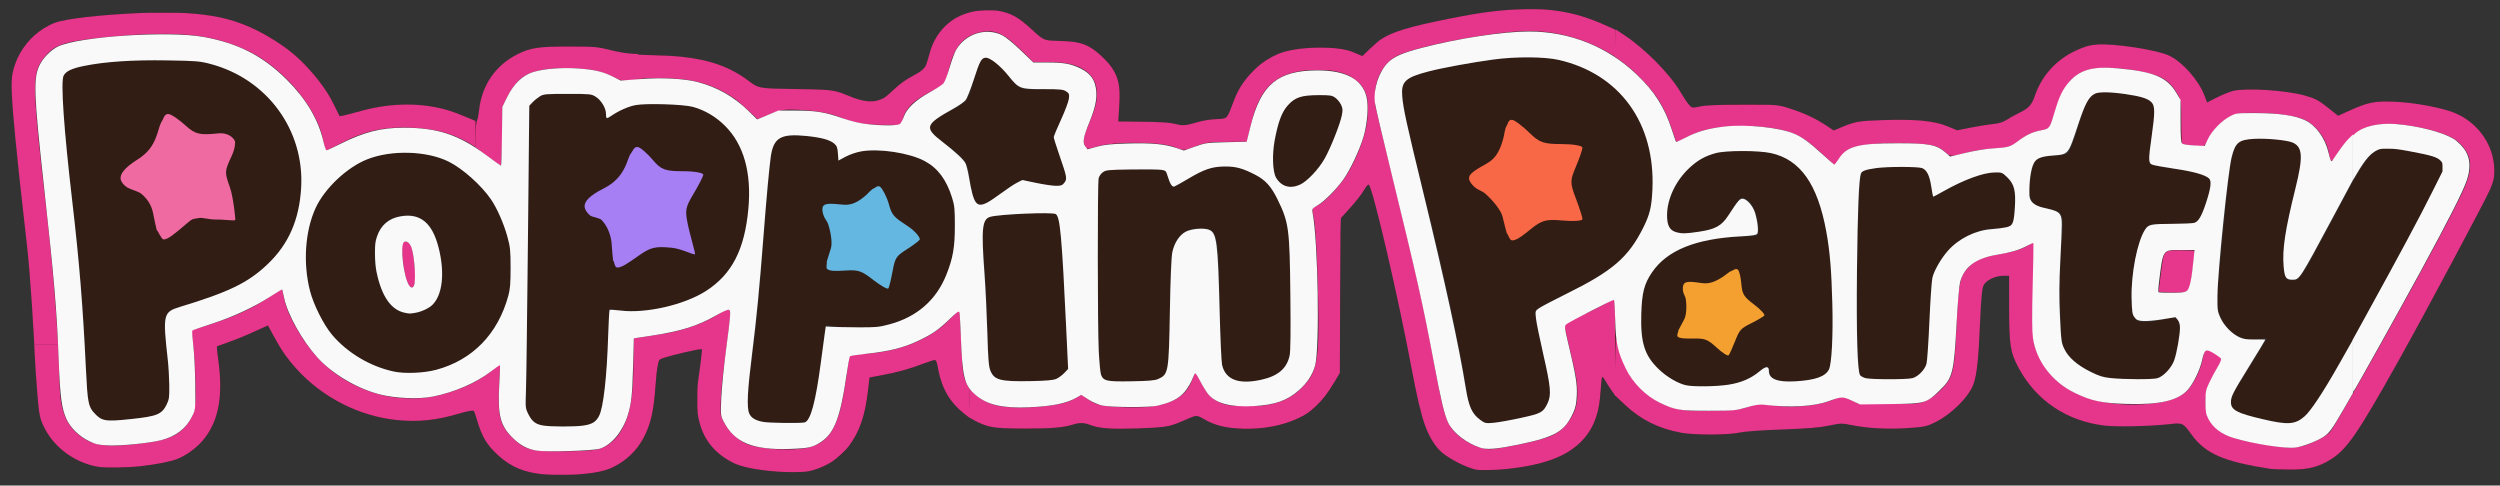 <?xml version="1.0" encoding="UTF-8" standalone="no"?> <svg xmlns:dc="http://purl.org/dc/elements/1.1/" xmlns:cc="http://creativecommons.org/ns#" xmlns:rdf="http://www.w3.org/1999/02/22-rdf-syntax-ns#" xmlns:svg="http://www.w3.org/2000/svg" xmlns="http://www.w3.org/2000/svg" xmlns:sodipodi="http://sodipodi.sourceforge.net/DTD/sodipodi-0.dtd" xmlns:inkscape="http://www.inkscape.org/namespaces/inkscape" version="1.1" id="svg867" width="527.522" height="102.446" viewBox="0 0 527.522 102.446" sodipodi:docname="Poppin'Party_logo.svg" inkscape:version="1.0.2 (e86c870879, 2021-01-15)"><rect x="0" y="0" width="527.522" height="102.446" fill="#333333" stroke="none"/><defs id="defs871"></defs><g inkscape:groupmode="layer" inkscape:label="Image" id="g875" transform="translate(-5.419,-5.147)"><g id="g1300" transform="matrix(0.583,0,0,0.549,937.639,98.216)"><g id="g1417"><path style="fill:#321d15" d="m -1405.351,12.368 c -9.293,-1.47 -17.83,-9.221 -20.328,-18.457 -0.608,-2.249 -1.243,-4.594 -1.411,-5.211 -0.208,-0.765 -2.161,-0.496 -6.134,0.846 -25.537,8.621 -54.029,-4.17 -66.619,-29.906 l -2.046,-4.182 -4.583,2.287 c -2.521,1.258 -6.745,3.098 -9.386,4.088 l -4.803,1.801 0.757,5.594 c 2.535,18.73 -2.107,31.123 -13.943,37.223 -4.51,2.324 -18.676,4.234 -27.321,3.683 -10.61,-0.676 -20.612,-9.116 -23.29,-19.655 -0.511,-2.012 -1.429,-14.404 -2.039,-27.54 -0.61,-13.135 -1.792,-30.235 -2.626,-38 -4.96,-46.162 -6.138,-60.593 -5.35,-65.573 1.424,-9.011 7.612,-17.004 15.6,-20.153 4.733,-1.866 24.062,-3.802 38.408,-3.848 20.22,-0.064 30.666,3.038 44.467,13.206 6.612,4.871 14.59,14.667 17.717,21.751 1.092,2.475 2.109,4.644 2.26,4.82 0.15,0.176 3.146,-0.567 6.656,-1.651 13.377,-4.132 26.698,-3.645 37.682,1.376 2.954,1.35 5.479,2.455 5.61,2.455 0.132,0 0.489,-2.418 0.794,-5.372 0.991,-9.603 6.746,-17.489 15.725,-21.549 5.877,-2.657 25.216,-2.901 31.5,-0.397 2.753,1.097 7.739,1.652 16,1.781 16.036,0.25 26.271,3.266 34.455,10.152 3.139,2.642 3.571,2.714 16.884,2.837 12.187,0.113 14.202,0.384 18.662,2.514 7.143,3.411 12.146,2.932 15.833,-1.515 1.558,-1.88 4.982,-4.587 7.609,-6.017 4.378,-2.383 4.874,-3.039 5.957,-7.878 2.314,-10.342 9.488,-16.732 19.499,-17.37 7.476,-0.476 11.982,1.453 18.054,7.728 3.721,3.845 4.29,4.085 9.685,4.085 7.071,0 10.399,1.202 14.7,5.311 5.779,5.521 7.469,10.003 6.932,18.382 l -0.469,7.306 h 9.285 c 5.107,0 10.427,0.434 11.823,0.965 1.81,0.688 3.731,0.544 6.691,-0.5 2.284,-0.806 5.859,-1.465 7.945,-1.465 3.778,0 3.801,-0.025 5.947,-6.472 2.756,-8.283 8.961,-15.384 16.23,-18.572 6.654,-2.919 21.114,-3.326 26.925,-0.756 l 3.646,1.612 3.354,-3.531 c 4.57,-4.811 9.222,-6.713 24.931,-10.193 30.189,-6.687 44.773,-5.932 62.424,3.231 7.991,4.149 20.086,16.311 24.393,24.528 3.075,5.866 3.525,6.295 5.966,5.676 5.548,-1.408 23.365,-1.737 29.428,-0.544 6.199,1.219 13.166,4.331 17.642,7.878 2.406,1.906 2.471,1.904 6.5,-0.214 3.596,-1.891 5.699,-2.14 18.07,-2.14 12.245,0 14.529,0.265 18.222,2.111 3.919,1.959 4.598,2.013 9.468,0.75 2.885,-0.748 6.668,-1.361 8.405,-1.361 1.738,0 3.662,-0.605 4.276,-1.346 0.614,-0.74 2.905,-2.152 5.092,-3.138 3.496,-1.576 4.165,-2.448 5.556,-7.231 2.687,-9.242 11.821,-17.379 21.139,-18.831 4.999,-0.779 21.936,1.785 26.688,4.04 4.799,2.277 10.929,9.281 12.627,14.426 l 1.337,4.051 3.095,-1.894 c 5.727,-3.505 10.601,-4.197 21.228,-3.012 11.209,1.25 15.576,2.787 19.953,7.022 l 3.086,2.987 5.263,-2.731 c 3.324,-1.724 7.365,-2.883 10.967,-3.143 5.983,-0.433 20.1,1.977 26.098,4.455 9.921,4.099 16.199,16.002 13.898,26.348 -0.55,2.473 -11.832,25.421 -25.072,50.996 -25.154,48.591 -27.858,52.858 -36.254,57.193 -5.973,3.085 -13.541,3.357 -25.506,0.916 -12.799,-2.61 -18.19,-5.566 -22.347,-12.254 -2.273,-3.656 -3.477,-4.75 -4.644,-4.22 -0.867,0.394 -7.271,0.906 -14.232,1.138 -9.849,0.329 -13.953,0.05 -18.5,-1.257 -10.753,-3.09 -19.772,-10.483 -24.685,-20.231 -3.514,-6.973 -4.053,-10.41 -3.769,-24.036 l 0.255,-12.25 h -2.961 c -1.629,0 -4.024,0.86 -5.322,1.91 -2.273,1.839 -2.381,2.555 -2.914,19.25 -0.606,18.993 -1.283,21.737 -6.959,28.201 -1.794,2.044 -5.332,4.928 -7.861,6.411 -4.012,2.351 -5.878,2.737 -14.613,3.02 -6.522,0.211 -11.875,-0.176 -15.35,-1.109 -4.626,-1.243 -5.958,-1.244 -10,-0.007 -3.03,0.927 -8.34,1.352 -15.163,1.214 -6.241,-0.126 -12.325,0.311 -15,1.078 -6.547,1.877 -19.421,1.695 -26.5,-0.375 -10.39,-3.038 -19.147,-10.049 -23.733,-19.003 -1.46,-2.851 -1.501,-2.746 -1.956,5.114 -1.071,18.502 -12.28,27.17 -37.535,29.026 -6.421,0.472 -7.834,0.233 -12.704,-2.15 -10.946,-5.355 -13.441,-10.496 -18.032,-37.147 -4.478,-25.995 -14.289,-70.432 -15.55,-70.432 -0.367,0 -1.143,1.012 -1.724,2.25 -0.581,1.238 -2.739,4.193 -4.795,6.567 l -3.739,4.317 -0.115,29.683 -0.115,29.683 -2.968,5.359 c -1.633,2.947 -4.764,6.896 -6.958,8.774 -9.493,8.126 -30.213,9.922 -39.413,3.416 -2.216,-1.567 -2.61,-1.52 -7.49,0.898 -4.5,2.231 -6.679,2.594 -17.255,2.881 -9.069,0.246 -12.999,-0.045 -15.672,-1.162 -3.068,-1.282 -4.105,-1.299 -7.405,-0.122 -4.795,1.71 -25.696,1.914 -30.439,0.298 -9.273,-3.161 -16.217,-11.585 -17.547,-21.287 -0.517,-3.771 -0.945,-4.529 -2.245,-3.978 -6.841,2.895 -11.455,4.393 -16.73,5.43 l -6.123,1.204 -0.641,6.257 c -1.646,16.063 -8.572,26.169 -20.273,29.582 -5.266,1.536 -22.542,-0.087 -27.482,-2.581 -11.626,-5.871 -15.704,-16.104 -13.284,-33.34 0.805,-5.733 1.306,-10.581 1.113,-10.773 -0.447,-0.447 -13.819,2.955 -15.306,3.894 -0.647,0.409 -1.329,5.034 -1.619,10.979 -0.799,16.364 -5.553,25.564 -15.952,30.869 -4.663,2.379 -18.646,3.366 -27.605,1.949 z m 26.567,-10.879 c 6.386,-4.554 9.227,-13.977 9.227,-30.593 v -10.329 l 7.513,-1.117 c 9.453,-1.406 17.175,-4.099 22.972,-8.011 5.443,-3.673 5.254,-5.051 2.396,17.463 -1.285,10.12 -1.883,18.598 -1.468,20.81 0.401,2.137 2.194,5.386 4.195,7.601 4.081,4.517 9.253,6.012 20.793,6.012 12.903,0 17.428,-5.414 20.071,-24.011 0.82,-5.769 1.499,-10.953 1.509,-11.521 0.01,-0.568 2.381,-1.124 5.268,-1.236 12.153,-0.472 23.816,-5.324 30.671,-12.762 l 3.917,-4.25 0.444,8.14 c 0.244,4.477 0.483,10.257 0.531,12.844 0.151,8.204 4.502,13.712 12.567,15.914 6.325,1.727 22.977,0.459 27.275,-2.077 l 3.44,-2.03 2.975,2.199 c 2.429,1.796 4.668,2.273 12.202,2.602 14.362,0.626 22.06,-2.559 24.854,-10.285 l 1.22,-3.374 2.19,4.673 c 3.064,6.539 7.032,8.68 15.964,8.614 10.115,-0.075 15.238,-1.844 20.162,-6.964 6.076,-6.318 6.687,-10.209 6.052,-38.549 -0.289,-12.886 -0.967,-25.102 -1.507,-27.147 -0.847,-3.21 -0.736,-3.796 0.814,-4.288 2.743,-0.871 9.558,-8.727 12.351,-14.24 7.109,-14.028 8.565,-27.449 3.566,-32.869 -3.511,-3.807 -7.981,-5.385 -15.256,-5.385 -14.232,0 -20.917,5.681 -24.236,20.6 l -1.58,7.102 -7.21,-0.101 c -5.092,-0.071 -8.439,0.452 -11.392,1.782 -3.926,1.769 -4.391,1.784 -7.623,0.25 -4.373,-2.075 -22.323,-2.194 -27.957,-0.184 -3.606,1.286 -3.861,1.243 -4.607,-0.774 -0.551,-1.491 0.104,-4.238 2.173,-9.099 6.073,-14.272 0.773,-22.576 -14.409,-22.576 h -6.224 l -5.176,-5.43 c -5.989,-6.283 -10.21,-7.69 -16.216,-5.404 -4.671,1.778 -7.576,6.072 -9.162,13.545 -1.211,5.706 -1.399,5.952 -6.694,8.724 -5.916,3.098 -9.219,6.575 -10.012,10.542 -0.499,2.495 -0.622,2.526 -8.68,2.19 -5.916,-0.247 -9.556,-0.984 -13.174,-2.668 -3.264,-1.52 -7.851,-2.554 -13.209,-2.978 -7.02,-0.556 -8.881,-0.353 -12.851,1.403 l -4.642,2.053 -4.294,-4.418 c -5.011,-5.155 -11.851,-8.853 -19.304,-10.434 -5.643,-1.197 -17.733,-1.32 -22.701,-0.23 -2.214,0.486 -3.858,0.082 -6.277,-1.542 -6.289,-4.222 -25.067,-4.467 -31.628,-0.412 -2.119,1.31 -4.449,4.13 -6.025,7.293 -2.305,4.625 -2.571,6.327 -2.571,16.458 v 11.3 l -6.207,-5.001 c -8.131,-6.552 -15.055,-9.16 -25.892,-9.751 -9.879,-0.539 -17.211,1.13 -25.637,5.837 -2.879,1.608 -5.409,2.924 -5.622,2.924 -0.213,0 -0.663,-1.727 -1.001,-3.837 -1.949,-12.19 -14.475,-28.032 -27.252,-34.466 -13.143,-6.619 -26.097,-7.937 -51.587,-5.248 -14.388,1.518 -18.284,2.803 -21.716,7.167 -5.141,6.536 -5.121,9.444 0.418,60.385 2.619,24.089 4.482,50.466 4.49,63.569 0.01,10.602 2.064,17.399 6.43,21.232 5.381,4.724 8.884,5.448 20.578,4.248 12.125,-1.244 16.272,-2.996 19.836,-8.379 2.39,-3.61 2.661,-4.941 2.661,-13.094 0,-4.991 -0.346,-12.073 -0.769,-15.737 l -0.769,-6.662 6.769,-2.227 c 8.363,-2.751 15.346,-6.171 21.404,-10.482 l 4.636,-3.299 0.593,3.666 c 1.031,6.374 7.104,17.477 13.104,23.958 10.146,10.959 25.343,16.394 39.549,14.146 7.646,-1.21 17.166,-5.404 22.098,-9.734 l 3.52,-3.091 -0.44,8.385 c -0.576,10.981 0.234,14.783 4.085,19.169 4.898,5.578 7.608,6.375 20.719,6.086 10.217,-0.225 11.865,-0.513 14.773,-2.587 z m -27.626,-9.51 c -1.238,-1.318 -2.196,-3.617 -2.189,-5.25 0.01,-1.598 0.298,-28.292 0.647,-59.32 l 0.633,-56.414 2.336,-2.336 c 2.105,-2.105 3.233,-2.336 11.427,-2.336 8.319,0 9.299,0.208 11.545,2.455 1.35,1.35 2.455,3.586 2.455,4.97 v 2.515 l 3.6,-2.443 c 4.656,-3.16 8.537,-3.831 19.196,-3.318 7.201,0.346 9.61,0.913 13.957,3.281 11.995,6.536 17.041,21.218 14.276,41.54 -2.064,15.166 -8.249,24.351 -20.208,30.007 -7.253,3.43 -18.297,5.453 -24.95,4.571 l -4.872,-0.646 -0.06,4.284 c -0.222,15.954 -1.803,33.617 -3.26,36.435 -2.076,4.014 -3.123,4.35 -13.588,4.35 -7.879,0 -8.962,-0.232 -10.946,-2.344 z m 39.236,-65.574 4.242,-2.919 5.716,1.591 c 3.494,0.973 6.075,1.232 6.639,0.668 0.565,-0.564 0.325,-3.298 -0.615,-7.032 l -1.539,-6.109 3.166,-5.609 c 1.741,-3.085 2.892,-6.053 2.557,-6.594 -0.335,-0.542 -3.3,-1.289 -6.589,-1.661 -5.719,-0.647 -6.136,-0.889 -9.555,-5.546 -1.966,-2.678 -4.14,-4.87 -4.832,-4.87 -0.692,0 -2.341,2.763 -3.665,6.14 -2.286,5.83 -2.672,6.24 -7.658,8.134 -3.42,1.299 -5.25,2.572 -5.25,3.652 0,0.912 2.025,3.645 4.5,6.074 4.277,4.197 4.5,4.696 4.5,10.042 0,8.134 1.43,8.823 8.382,4.04 z m 42.647,65.825 c -4.78,-1.946 -4.946,-4.12 -2.023,-26.407 1.082,-8.25 2.869,-28.275 3.971,-44.5 1.102,-16.225 2.474,-31.18 3.049,-33.234 1.433,-5.119 3.83,-6.16 12.364,-5.367 8.562,0.796 11.611,2.531 11.611,6.609 v 2.962 l 3.25,-1.982 c 6.291,-3.836 22.517,-2.108 29.996,3.195 7.257,5.145 10.751,17.502 8.79,31.092 -2.13,14.766 -8.209,24.26 -18.43,28.781 -6.351,2.809 -16.423,4.116 -22.639,2.938 -2.91,-0.552 -5.362,-0.889 -5.449,-0.749 -0.087,0.14 -0.94,7.005 -1.897,15.255 -1,8.627 -2.458,16.487 -3.43,18.5 l -1.691,3.5 -7.5,0.207 c -4.125,0.114 -8.612,-0.246 -9.972,-0.8 z m 47.37,-58.712 c 0.792,-4.661 1.41,-5.651 5.25,-8.409 2.394,-1.719 4.352,-3.705 4.352,-4.414 0,-0.709 -1.985,-2.451 -4.41,-3.873 -3.825,-2.242 -4.569,-3.243 -5.601,-7.545 -0.654,-2.728 -1.637,-5.237 -2.183,-5.574 -0.546,-0.337 -2.947,1.304 -5.335,3.648 -4.161,4.083 -4.534,4.235 -8.944,3.631 -5.797,-0.795 -6.534,0.605 -3.731,7.082 2.013,4.651 2.014,4.733 0.117,9.725 -1.052,2.769 -1.914,5.436 -1.914,5.927 -3e-4,0.491 2.622,0.618 5.827,0.283 5.429,-0.567 6.062,-0.408 9.25,2.332 4.764,4.093 6.243,3.525 7.32,-2.812 z m -287.251,56.105 c -2.836,-2.836 -2.863,-2.982 -3.535,-18.829 -0.97,-22.885 -2.385,-40.858 -5.196,-65.971 -1.354,-12.1 -2.735,-27.175 -3.068,-33.5 -0.576,-10.938 -0.5,-11.595 1.569,-13.447 4.079,-3.65 37.278,-5.966 49.284,-3.437 23.657,4.982 38.696,28.041 34.906,53.521 -2.971,19.974 -15.61,32.321 -40.378,39.448 -9.386,2.701 -9.405,2.742 -7.843,17.698 1.629,15.594 1.468,19.498 -0.929,22.545 -2.131,2.709 -3.756,3.159 -15.204,4.211 -6.467,0.594 -6.867,0.501 -9.606,-2.238 z m 30.9,-71.842 c 3.085,-2.74 5.776,-4.36 6.783,-4.084 4.734,1.298 11.046,1.634 11.672,0.622 0.374,-0.605 -0.357,-4.038 -1.625,-7.628 -2.28,-6.458 -2.285,-6.578 -0.486,-11.198 1,-2.568 1.884,-5.795 1.963,-7.17 0.14,-2.42 -0.083,-2.509 -6.937,-2.79 -6.917,-0.284 -7.183,-0.394 -11.458,-4.75 -2.407,-2.453 -4.941,-4.46 -5.63,-4.46 -1.176,0 -2.258,3.044 -3.837,10.791 -0.542,2.659 -1.711,3.879 -6.082,6.345 -7.024,3.964 -7.019,5.775 0.027,10.454 4.886,3.244 5.547,4.114 6.5,8.559 0.584,2.722 1.061,5.511 1.061,6.199 0,1.077 1.88,3.651 2.667,3.651 0.147,0 2.568,-2.044 5.38,-4.542 z m 296.268,58.582 c -3.586,-1.522 -4.315,-4.323 -4.315,-16.578 0,-6.418 -0.499,-18.147 -1.109,-26.064 -1.193,-15.489 -0.887,-18.779 1.85,-19.894 0.967,-0.394 6.809,-0.956 12.981,-1.249 11.13,-0.527 11.23,-0.512 12.119,1.856 0.493,1.314 1.45,14.931 2.127,30.262 l 1.23,27.873 -2.125,2.127 c -1.817,1.819 -3.459,2.16 -11.349,2.36 -5.073,0.128 -10.207,-0.184 -11.409,-0.694 z m 37.498,-0.701 c -1.471,-1.632 -1.687,-6.096 -1.925,-39.713 -0.257,-36.389 -0.193,-37.93 1.656,-39.281 1.431,-1.046 4.62,-1.335 12.44,-1.126 l 10.516,0.281 0.957,3.25 c 0.526,1.787 1.321,3.25 1.765,3.25 0.445,0 3.311,-1.661 6.369,-3.692 7.796,-5.176 14.657,-5.666 22.409,-1.6 4.8,2.517 5.912,3.707 8.737,9.338 4.343,8.66 5.247,15.63 5.256,40.556 0.01,20.316 -0.077,21.229 -2.274,24.5 -1.667,2.482 -3.486,3.713 -6.75,4.567 -7.568,1.981 -11.322,1.647 -14.044,-1.248 -2.403,-2.556 -2.429,-2.799 -2.924,-27.85 -0.564,-28.491 -0.585,-28.572 -7.448,-28.572 -5.075,0 -8.271,2.877 -9.611,8.653 -0.491,2.116 -0.903,13.134 -0.916,24.486 -0.03,26.006 0.38,25.208 -13.199,25.699 -8.079,0.292 -9.58,0.088 -11.012,-1.5 z m -256.681,-2.416 c -9.052,-1.779 -18.47,-8.161 -23.998,-16.262 -8.75,-12.823 -10.453,-32.419 -4.103,-47.233 2.506,-5.846 10.261,-14.035 16.087,-16.987 9.51,-4.819 22.061,-4.935 31.721,-0.292 6.279,3.018 14.361,11.467 17.68,18.484 12.579,26.589 1.429,56.17 -23.372,62.007 -6.307,1.485 -7.753,1.514 -14.016,0.283 z m 13.63,-25.188 c 4.561,-4.243 5.211,-14.748 1.607,-25.971 -1.817,-5.66 -5.377,-8.763 -10.053,-8.763 -10.51,0 -14.525,8.976 -10.902,24.374 2.28,9.691 6.97,14.201 13.587,13.065 1.925,-0.331 4.518,-1.548 5.761,-2.705 z m -8.868,-9.424 c -0.607,-1.546 -1.342,-5.623 -1.635,-9.06 -0.441,-5.175 -0.269,-6.25 0.998,-6.25 2.032,0 2.777,2.183 3.449,10.109 0.621,7.322 -0.886,10.11 -2.812,5.202 z m 205.177,-31.625 c -0.484,-1.273 -1.212,-4.972 -1.618,-8.22 -0.784,-6.276 -1.487,-7.248 -10.357,-14.319 -5.848,-4.662 -5.319,-6.693 2.905,-11.145 5.652,-3.06 6.653,-4.039 7.672,-7.51 0.644,-2.195 1.77,-6.013 2.5,-8.483 1.931,-6.53 3.908,-6.367 10.452,0.865 0,0 3.007,4.905 5.474,6.05 2.629,1.219 8.689,0.288 8.689,0.288 10.551,0.35 10.775,0.757 6.173,11.227 l -3.211,7.306 2.74,8.227 c 2.432,7.304 2.572,8.395 1.243,9.723 -1.266,1.266 -2.402,1.317 -7.365,0.332 -3.228,-0.64 -6.562,-1.359 -7.41,-1.597 -0.852,-0.239 -4.188,1.805 -7.457,4.569 -6.521,5.514 -9.103,6.179 -10.431,2.686 z m 110.542,-6.561 c -2.446,-2.703 -3.015,-7.988 -1.684,-15.634 2.474,-14.21 5.477,-17.71 15.342,-17.885 5.097,-0.091 6.164,0.223 7.857,2.309 2.326,2.867 2.021,5.003 -2.349,16.433 -5.134,13.429 -14.118,20.355 -19.167,14.776 z m 87.494,100.852 c 11.27,-2.51 14.227,-4.012 17.427,-8.846 3.865,-5.84 4.127,-11.804 1.077,-24.461 -1.435,-5.956 -2.61,-11.4 -2.61,-12.098 0,-0.697 1.913,-2.111 4.25,-3.142 2.337,-1.03 6.388,-3.112 9,-4.626 l 4.75,-2.752 v 7.869 c 0,15.928 6.622,27.983 18.22,33.168 4.469,1.998 6.891,2.359 15.779,2.352 7.744,-0.006 11.518,-0.46 14.38,-1.728 3.222,-1.428 4.579,-1.531 8,-0.606 5.369,1.452 17.816,0.334 22.517,-2.024 3.483,-1.746 3.701,-1.745 6.602,0.05 2.436,1.507 5.03,1.857 13.8,1.861 11.72,0.006 14.308,-0.772 18.828,-5.655 4.826,-5.214 5.242,-6.988 5.825,-24.839 0.459,-14.049 0.874,-17.521 2.386,-20 2.891,-4.74 6.282,-6.647 13.389,-7.528 3.955,-0.49 7.659,-1.621 9.309,-2.841 l 2.741,-2.026 -0.501,18.698 c -0.463,17.288 -0.342,19.112 1.603,24.198 5.258,13.75 18.442,20.695 37.575,19.795 12.148,-0.571 16.745,-2.881 20.108,-10.103 1.33,-2.856 2.422,-5.943 2.427,-6.861 0.005,-0.918 0.282,-2.377 0.614,-3.244 0.529,-1.378 0.97,-1.315 3.524,0.504 l 2.92,2.079 -3.239,5.661 c -5.596,9.78 -3.847,19.512 4.259,23.704 4.5,2.327 21.941,5.647 25.884,4.927 4.271,-0.779 9.994,-3.639 12.223,-6.107 0.922,-1.021 12.578,-22.781 25.903,-48.356 26.516,-50.893 27.18,-52.616 23.119,-60 -2.63,-4.783 -6.786,-6.964 -17.547,-9.207 -16.012,-3.338 -23.767,-0.13 -30.387,12.57 -0.809,1.553 -1.062,1.182 -1.519,-2.222 -0.802,-5.982 -4.357,-11.082 -9.226,-13.236 -6.127,-2.71 -22.136,-3.673 -26.193,-1.575 -3.648,1.886 -8.1,6.916 -8.883,10.036 -0.501,1.995 -1.018,2.16 -5.25,1.673 -5.198,-0.598 -4.913,0.219 -3.56,-10.224 0.766,-5.911 -2.307,-12.832 -6.979,-15.72 -3.606,-2.229 -13.405,-4.077 -21.673,-4.088 -9.665,-0.013 -15.208,5.57 -17.997,18.129 -1.233,5.549 -1.314,5.645 -5.239,6.171 -2.608,0.35 -5.086,1.6 -7.164,3.614 -2.796,2.71 -3.862,3.079 -8.904,3.079 -3.15,0 -8.191,0.866 -11.202,1.924 -3.011,1.058 -5.475,1.502 -5.475,0.985 0,-0.516 -1.462,-1.831 -3.25,-2.921 -2.773,-1.691 -5.052,-1.982 -15.532,-1.985 -13.902,-0.004 -18.286,1.211 -20.919,5.798 l -1.656,2.885 -5.622,-5.745 c -6.52,-6.663 -11.654,-8.676 -24.522,-9.612 -8.844,-0.644 -18.403,1.212 -23.972,4.653 l -3.135,1.938 -1.256,-4.71 c -5.76,-21.608 -28.345,-38.152 -52.138,-38.191 -12.313,-0.02 -42.193,6.08 -48.299,9.861 -6.22,3.852 -8.949,12.54 -6.84,21.774 0.609,2.665 4.478,19.259 8.598,36.874 4.12,17.615 9.07,41.24 10.999,52.5 4.492,26.212 5.126,28.74 8.233,32.813 2.699,3.539 9.219,7.1 13.068,7.137 1.243,0.012 6.349,-0.889 11.345,-2.002 z m -16.023,-10.739 c -2.042,-2.042 -2.951,-4.194 -3.484,-8.25 -1.861,-14.153 -8.349,-46.379 -15.162,-75.309 -9.832,-41.747 -10.108,-44.179 -5.293,-46.755 5.996,-3.209 31.589,-7.927 42.857,-7.901 27.833,0.065 46.386,21.346 44.809,51.397 -0.38,7.232 -0.982,9.545 -4.153,15.963 -5.019,10.156 -11.788,16.124 -26.501,23.367 -6.24,3.072 -11.58,6.197 -11.867,6.944 -0.287,0.747 0.735,6.859 2.269,13.582 1.535,6.723 2.979,13.853 3.21,15.844 0.519,4.487 -1.996,9.665 -5.035,10.364 -18.83,4.335 -18.092,4.309 -21.648,0.752 z m 283.66,0.789 c -12.046,-2.783 -13.049,-4.674 -7.44,-14.027 1.814,-3.025 4.757,-8.062 6.539,-11.194 l 3.24,-5.694 -3.409,0.553 c -7.652,1.242 -14.673,-6.02 -14.673,-15.176 0,-2.133 1.148,-15.829 2.551,-30.434 3.146,-32.75 2.609,-31.59 14.576,-31.475 14.272,0.137 15.56,2.182 11.562,18.346 -3.668,14.829 -4.855,22.629 -4.498,29.574 0.292,5.694 0.447,6.016 3.023,6.313 2.611,0.301 3.175,-0.607 14.766,-23.774 14.612,-29.205 13.763,-28.435 28.274,-25.653 10.411,1.996 11.746,2.741 11.746,6.558 0,1.573 -9.95,21.868 -23.84,48.628 -28.41,54.732 -25.416,51.382 -42.416,47.455 z M -990.318,-21.953 c -5.302,-2.019 -10.328,-6.675 -12.531,-11.609 -2.743,-6.143 -2.961,-19.456 -0.438,-26.681 4.038,-11.562 17.385,-18.397 35.981,-18.427 4.515,-0.007 4.75,-0.144 4.744,-2.758 -0.01,-4.729 -1.996,-10.18 -4.124,-11.319 -2.426,-1.298 -2.576,-1.173 -5.835,4.855 -2.959,5.474 -5.327,6.822 -13.606,7.751 -7.378,0.828 -9.43,-0.602 -9.43,-6.57 0,-9.757 7.186,-20.359 15.876,-23.423 5.121,-1.806 14.889,-2.001 22.154,-0.443 11.799,2.531 18.42,14.83 20.941,38.9 1.271,12.141 1.321,40.102 0.077,43.374 -1.286,3.383 -3.888,4.593 -11.379,5.292 -7.078,0.661 -10.669,-0.585 -10.669,-3.702 0,-2.369 -1.283,-2.533 -3.061,-0.392 -0.718,0.865 -3.136,2.518 -5.372,3.673 -4.937,2.549 -18.294,3.395 -23.328,1.478 z m 18.072,-16.474 c 1.133,-3.924 2.094,-5.154 5.53,-7.075 4.958,-2.772 5.187,-4.136 1.1,-6.551 -3.334,-1.97 -4.94,-5.12 -4.94,-9.689 0,-3.619 -1.153,-3.683 -5.58,-0.306 -2.892,2.206 -4.17,2.547 -7.949,2.121 -2.477,-0.279 -4.728,-0.144 -5.002,0.3 -0.275,0.444 0.05,2.86 0.72,5.368 1.095,4.095 1.001,5.01 -0.922,8.968 -1.178,2.424 -1.87,4.679 -1.538,5.011 0.332,0.332 2.694,0.603 5.25,0.603 3.857,0 5.134,0.51 7.52,3 1.581,1.65 3.226,3 3.657,3 0.43,0 1.4,-2.138 2.154,-4.75 z m 46.562,13.095 c -1.917,-2.312 -1.375,-76.135 0.575,-78.167 1.745,-1.82 19.436,-2.847 22.333,-1.296 1.585,0.848 2.331,2.473 2.817,6.138 l 0.661,4.984 3.121,-1.923 c 6.248,-3.849 13.215,-6.887 17.335,-7.558 3.674,-0.598 4.538,-0.361 6.75,1.85 2.255,2.255 2.536,3.352 2.536,9.882 0,4.38 -0.484,7.83 -1.2,8.545 -0.66,0.66 -3.149,1.2 -5.532,1.2 -8.411,0 -16.306,5.017 -20.842,13.246 -2.801,5.082 -2.913,5.819 -3.411,22.426 -0.493,16.451 -0.616,17.28 -2.939,19.75 -2.265,2.409 -3.029,2.579 -11.628,2.579 -7.343,0 -9.481,-0.334 -10.576,-1.655 z m 87.954,0.676 c -5.071,-1.531 -10.368,-5.138 -12.844,-8.747 -2.342,-3.414 -2.5,-4.502 -2.786,-19.197 -0.167,-8.568 0.083,-19.549 0.556,-24.402 1.011,-10.386 0.548,-11.393 -5.737,-12.462 -5.484,-0.933 -6.613,-3.271 -5.579,-11.55 0.865,-6.923 2.442,-8.658 7.885,-8.678 2.298,-0.008 4.763,-0.386 5.476,-0.839 0.714,-0.453 2.514,-5.235 4.001,-10.627 3.547,-12.866 4.946,-14.056 14.757,-12.561 14.209,2.165 14.059,1.962 11.926,16.166 -0.845,5.623 -1.162,10.597 -0.705,11.053 0.457,0.457 4.631,1.304 9.277,1.884 8.147,1.016 12.947,2.872 12.947,5.007 0,3.08 -3.452,14.063 -4.762,15.15 -0.988,0.82 -4.055,1.193 -8.635,1.049 -3.906,-0.123 -7.861,0.013 -8.788,0.302 -4.757,1.483 -9.217,30.764 -5.467,35.893 1.374,1.878 3.674,1.881 12.302,0.012 4.2,-0.91 4.897,1.361 3.309,10.776 -0.934,5.539 -1.838,7.786 -4.005,9.953 -2.659,2.659 -3.239,2.795 -11.626,2.713 -4.855,-0.047 -10.03,-0.449 -11.501,-0.893 z m 20.635,-38.521 c 1.166,-10.584 0.997,-10.341 7.143,-10.285 l 5.429,0.049 -0.567,5.118 c -1.339,12.088 -0.795,11.23 -7.075,11.171 l -5.592,-0.053 0.661,-6 z" id="path889-8" sodipodi:nodetypes="ssssscsscsssssssssssssssssssssssssssssscssssssscsssssssssssssssssscssscssssssssssssscssssssssssssssssssscccssssssssssscssssssssssscsssssssssscsssscssscsssssssssscssssssscssssssssscssssssscssssssssssssssscsscsssscssssscscsssscsssssscsssssscssscssssssssssssssssscsssssssscssssssssssssssssssssssssssssssssssssssssssssssssssscssssssscssssscsssssssssssssssssssssssssssssssssssssscsssssssssssssssssscsscsssscssssscsssscsscssssssssssssssssssssssscscssscssssssssssssssssssssssssscsssssssssssssssccssssssssssssssssssssssssssssssscssssssssssssssssscssssssssssssssssssscssccs"></path><path style="font-variation-settings:normal;opacity:1;vector-effect:none;fill:#f96846;fill-opacity:1;stroke-width:0.11;stroke-linecap:butt;stroke-linejoin:miter;stroke-miterlimit:4;stroke-dasharray:none;stroke-dashoffset:0;stroke-opacity:1;stop-color:#000000;stop-opacity:1" d="m -1053.631,-79.84 c -0.369,-1.362 -1.073,-4.275 -1.564,-6.474 -0.491,-2.199 -3.229,-5.984 -6.301,-8.844 -0.878,-0.817 -2.402,-1.358 -3.2,-1.973 -1.662,-1.281 -2.492,-2.719 -2.607,-3.663 -0.207,-1.7 1.686,-3.107 6.548,-5.972 3.28,-1.933 4.743,-5.191 5.88,-9.705 0.432,-1.718 0.505,-3.649 1.27,-4.865 0.247,-0.393 0.391,-1.123 0.577,-1.4 0.539,-0.803 0.934,-0.739 1.335,-0.706 1.007,0.083 4.088,2.706 6.325,5.041 3.52,3.674 5.079,4.245 11.585,4.245 4.135,0 7.518,0.624 7.518,1.386 0,0.763 -1.054,4.021 -2.343,7.241 -2.181,5.451 -2.18,6.307 0.01,12.411 1.292,3.606 2.346,7.115 2.343,7.797 0,0.683 -3.17,0.937 -7.036,0.566 -6.178,-0.594 -7.592,-0.194 -11.675,3.3 -3.375,2.888 -5.547,4.585 -6.931,4.283 -0.834,-0.182 -1.381,-2.669 -1.733,-2.669 z" id="path1037" sodipodi:nodetypes="ssssssssssssssscsssss"></path><path style="font-variation-settings:normal;opacity:1;vector-effect:none;fill:#e6378d;fill-opacity:1;stroke-width:0.027;stroke-linecap:butt;stroke-linejoin:miter;stroke-miterlimit:4;stroke-dasharray:none;stroke-dashoffset:0;stroke-opacity:1;stop-color:#000000;stop-opacity:1" d="m -816.077,-57.255 -1.699,-0.133 0.198,-1.483 c 0.109,-0.816 0.441,-3.553 0.739,-6.082 1.008,-8.574 0.888,-8.438 7.297,-8.36 2.567,0.031 4.737,0.126 4.822,0.212 0.281,0.281 -1.38,13.432 -1.809,14.328 -0.231,0.481 -0.818,1.077 -1.304,1.323 -0.844,0.427 -4.267,0.509 -8.244,0.197 z" id="path1045"></path><path style="font-variation-settings:normal;vector-effect:none;fill:#f4a031;fill-opacity:1;stroke-width:0.08;stroke-linecap:butt;stroke-linejoin:miter;stroke-miterlimit:4;stroke-dasharray:none;stroke-dashoffset:0;stroke-opacity:1;stop-color:#000000" d="m -991.571,-42.487 c 0.43,-0.926 1.398,-2.867 2.151,-4.314 0.753,-1.447 0.97,-4.806 0.56,-7.804 -0.117,-0.857 -0.733,-1.857 -0.9,-2.564 -0.347,-1.474 -0.145,-2.654 0.233,-3.231 0.681,-1.039 2.424,-0.952 6.549,-0.312 2.783,0.432 5.151,-0.707 7.923,-2.692 1.055,-0.756 2.004,-1.795 3.014,-2.12 0.326,-0.105 0.752,-0.444 0.988,-0.513 0.686,-0.199 0.881,0.018 1.095,0.221 0.537,0.508 1.062,3.379 1.242,5.703 0.283,3.656 0.905,4.689 4.622,7.674 2.362,1.898 4.001,3.797 3.643,4.22 -0.359,0.424 -2.493,1.75 -4.744,2.947 -3.809,2.027 -4.212,2.503 -5.831,6.898 -0.958,2.596 -2.005,5.029 -2.329,5.406 -0.321,0.379 -2.252,-0.934 -4.286,-2.915 -3.25,-3.165 -4.246,-3.592 -8.221,-3.524 -3.286,0.056 -5.325,0.001 -5.973,-0.802 -0.391,-0.484 0.466,-2.116 0.265,-2.277 z" id="path1037-9" sodipodi:nodetypes="ssssssssssssssscsssss"></path><path style="font-variation-settings:normal;vector-effect:none;fill:#63b7e0;fill-opacity:1;stroke-width:0.093;stroke-linecap:butt;stroke-linejoin:miter;stroke-miterlimit:4;stroke-dasharray:none;stroke-dashoffset:0;stroke-opacity:1;stop-color:#000000" d="m -1299.811,-68.87 c 0.292,-1.117 0.981,-3.463 1.53,-5.214 0.549,-1.75 0.106,-5.726 -0.963,-9.241 -0.306,-1.004 -1.2,-2.149 -1.53,-2.974 -0.689,-1.72 -0.703,-3.124 -0.397,-3.826 0.55,-1.265 2.521,-1.262 7.271,-0.743 3.204,0.35 5.625,-1.129 8.325,-3.63 1.027,-0.952 1.879,-2.233 2.943,-2.674 0.344,-0.142 0.752,-0.567 1.002,-0.662 0.727,-0.274 0.991,-0.029 1.271,0.198 0.705,0.569 2.41,3.927 3.084,6.658 1.062,4.298 2.013,5.039 6.785,8.349 3.033,2.104 4.681,4.693 4.365,5.214 -0.315,0.52 -2.436,2.207 -4.712,3.749 -3.853,2.61 -4.207,3.194 -5.125,8.474 -0.543,3.118 -1.221,6.049 -1.506,6.512 -0.282,0.466 -2.712,-0.973 -5.394,-3.194 -4.285,-3.548 -5.488,-3.995 -9.926,-3.688 -3.669,0.254 -5.964,0.306 -6.854,-0.604 -0.536,-0.549 0.091,-2.524 -0.167,-2.702 z" id="path1037-9-3" sodipodi:nodetypes="ssssssssssssssscsssss"></path><path style="font-variation-settings:normal;vector-effect:none;fill:#a77ff4;fill-opacity:1;stroke-width:0.11;stroke-linecap:butt;stroke-linejoin:miter;stroke-miterlimit:4;stroke-dasharray:none;stroke-dashoffset:0;stroke-opacity:1;stop-color:#000000" d="m -1377.107,-69.4 c -0.151,-1.362 -0.387,-4.275 -0.526,-6.474 -0.138,-2.199 -1.031,-6.25 -3.644,-9.11 -0.747,-0.817 -3.422,-1.093 -4.121,-1.708 -1.457,-1.281 -2.056,-2.719 -2.02,-3.663 0.065,-1.7 1.477,-3.814 6.798,-6.679 3.59,-1.933 6.283,-4.484 8.144,-8.997 0.708,-1.718 1.09,-3.649 2.051,-4.865 0.31,-0.393 0.572,-1.123 0.802,-1.4 0.668,-0.803 1.053,-0.739 1.449,-0.706 0.994,0.083 3.654,2.706 5.516,5.041 2.931,3.674 4.398,4.245 10.905,4.245 4.135,0 7.418,0.624 7.296,1.386 -0.122,0.763 -1.699,4.021 -3.504,7.241 -3.055,5.451 -3.192,6.307 -1.98,12.411 0.714,3.606 2.591,10.113 2.478,10.796 -0.11,0.683 -4.706,-2.061 -8.513,-2.432 -6.082,-0.594 -7.561,-0.194 -12.204,3.3 -3.838,2.888 -6.283,4.585 -7.618,4.283 -0.805,-0.182 -0.953,-2.669 -1.305,-2.669 z" id="path1037-7" sodipodi:nodetypes="ssssssssssssssscsssss"></path><path style="font-variation-settings:normal;vector-effect:none;fill:#ef6aa0;fill-opacity:1;stroke-width:0.112;stroke-linecap:butt;stroke-linejoin:miter;stroke-miterlimit:4;stroke-dasharray:none;stroke-dashoffset:0;stroke-opacity:1;stop-color:#000000" d="m -1542.272,-81.033 c -0.314,-1.347 -0.898,-4.237 -1.297,-6.423 -0.399,-2.186 -1.406,-5.14 -4.438,-7.709 -0.867,-0.734 -4.049,-1.709 -4.843,-2.246 -1.654,-1.118 -2.441,-2.491 -2.513,-3.44 -0.131,-1.709 1.082,-3.986 6.246,-7.454 3.484,-2.34 5.66,-5.154 7.057,-9.883 0.531,-1.8 1.011,-3.821 1.862,-5.147 0.275,-0.428 0.46,-1.189 0.665,-1.492 0.597,-0.88 1.002,-0.859 1.414,-0.87 1.037,-0.029 4.09,2.297 6.286,4.425 3.455,3.348 5.038,3.754 11.76,3.02 4.272,-0.466 6.187,2.53 6.149,3.307 -0.037,0.777 0.134,2.226 -1.356,5.654 -2.522,5.802 -2.434,5.925 -0.472,11.899 1.157,3.53 1.953,11.602 1.915,12.298 -0.033,0.696 -3.245,-0.117 -7.221,-0.06 -2.329,0.034 -4.671,-0.869 -6.074,-0.561 -2.423,0.533 -1.999,-0.003 -4.779,2.544 -3.629,3.325 -6.488,5.83 -7.902,5.678 -0.852,-0.092 -2.091,-3.581 -2.454,-3.542 z" id="path1037-7-4" sodipodi:nodetypes="ssssssssssssssscssssss"></path><g id="g1261" transform="translate(-0.076,-0.032)"><g id="g1279"><path style="font-variation-settings:normal;opacity:1;vector-effect:none;fill:#e6368c;fill-opacity:1;stroke-width:0.007;stroke-linecap:butt;stroke-linejoin:miter;stroke-miterlimit:4;stroke-dasharray:none;stroke-dashoffset:0;stroke-opacity:1;stop-color:#000000;stop-opacity:1" d="m -1590.735,-90.013 c -0.093,-0.289 -1.996,-19.314 -2.653,-26.522 -1.355,-14.879 -1.623,-21.321 -1.025,-24.625 1.001,-5.528 3.808,-10.76 7.855,-14.644 2.215,-2.126 4.931,-3.91 7.504,-4.93 3.916,-1.552 15.906,-3.022 30.547,-3.745 3.084,-0.152 14.147,-0.152 16.495,3.2e-4 5.034,0.327 8.517,0.774 12.206,1.567 7.923,1.704 15.133,5.125 23.2,11.009 4.368,3.186 8.623,7.53 12.694,12.958 2.568,3.425 4.561,6.753 5.982,9.994 0.256,0.584 0.797,1.75 1.202,2.592 l 0.736,1.53 0.336,-0.057 c 0.847,-0.144 2.682,-0.597 4.095,-1.009 0.851,-0.249 2.423,-0.705 3.494,-1.014 10.977,-3.172 22.076,-3.2 31.663,-0.079 1.811,0.59 3.312,1.191 6.191,2.482 1.411,0.633 2.754,1.232 2.985,1.333 l 0.42,0.183 v 5.011 5.011 l -0.243,-0.163 c -2.175,-1.462 -3.334,-2.156 -5.063,-3.033 -5.589,-2.832 -11.461,-4.112 -19.767,-4.307 -7.603,-0.179 -13.843,1.154 -20.475,4.373 -0.705,0.342 -2.238,1.148 -3.405,1.79 -2.714,1.492 -4.95,2.65 -5.118,2.65 -0.258,0 -0.618,-1.305 -1.075,-3.892 -0.568,-3.218 -1.663,-6.373 -3.407,-9.817 -4.64,-9.162 -12.889,-18.138 -21.327,-23.204 -4.388,-2.634 -10.552,-5.052 -15.932,-6.249 -4.904,-1.091 -9.269,-1.552 -15.626,-1.65 -6.346,-0.098 -13.199,0.295 -22.73,1.305 -13.247,1.403 -17.487,2.672 -20.663,6.184 -1.793,1.982 -3.138,4.172 -3.694,6.014 -1.647,5.456 -1.137,14.622 2.819,50.719 0.122,1.117 0.223,2.102 0.223,2.189 0,0.15 -0.225,0.158 -4.204,0.158 -3.285,0 -4.212,-0.024 -4.239,-0.111 z" id="path1240"></path><path style="font-variation-settings:normal;opacity:1;vector-effect:none;fill:#e6368c;fill-opacity:1;stroke-width:0.005;stroke-linecap:butt;stroke-linejoin:miter;stroke-miterlimit:4;stroke-dasharray:none;stroke-dashoffset:0;stroke-opacity:1;stop-color:#000000;stop-opacity:1" d="m -1586.536,-37.549 c -0.019,-0.215 -0.065,-1.038 -0.102,-1.829 -0.31,-6.683 -1.026,-17.994 -1.625,-25.672 -0.43,-5.511 -0.603,-7.37 -1.281,-13.727 -0.29,-2.717 -0.668,-6.291 -0.841,-7.942 -0.173,-1.651 -0.33,-3.1 -0.348,-3.221 -0.025,-0.158 -0.017,-0.193 0.028,-0.125 0.054,0.081 0.592,0.096 4.083,0.112 2.211,0.01 4.082,0.003 4.157,-0.016 0.089,-0.022 0.146,-0.093 0.163,-0.205 0.017,-0.113 0.029,-0.075 0.036,0.11 0.01,0.155 0.136,1.459 0.291,2.898 1.822,16.943 3.37,35.913 4.008,49.119 l 0.043,0.891 h -4.288 -4.288 z" id="path1242"></path><path style="font-variation-settings:normal;opacity:1;vector-effect:none;fill:#e6368c;fill-opacity:1;stroke-width:0.014;stroke-linecap:butt;stroke-linejoin:miter;stroke-miterlimit:4;stroke-dasharray:none;stroke-dashoffset:0;stroke-opacity:1;stop-color:#000000;stop-opacity:1" d="m -1401.828,12.844 c -7.136,-0.621 -12.044,-2.76 -16.76,-7.301 -4.084,-3.933 -5.942,-7.213 -7.67,-13.538 -0.667,-2.442 -1.018,-3.445 -1.247,-3.568 -0.483,-0.259 -2.277,0.089 -5.143,0.996 -8.224,2.604 -14.758,3.344 -22.425,2.539 -13.918,-1.461 -27.349,-8.755 -36.773,-19.971 -3.371,-4.012 -5.485,-7.293 -8.34,-12.945 l -1.759,-3.482 -3.937,1.912 c -4.502,2.187 -6.901,3.226 -11.382,4.933 l -3.169,1.207 0.029,0.871 c 0.016,0.479 0.232,2.423 0.48,4.32 1.786,13.654 0.194,23.202 -5.048,30.273 -2.44,3.291 -6.418,6.455 -9.89,7.866 -2.47,1.004 -7.572,2.058 -13.255,2.74 -4.366,0.524 -12.467,0.671 -14.985,0.272 -8.115,-1.285 -15.791,-7.003 -19.505,-14.53 -1.896,-3.843 -2.155,-5.105 -2.823,-13.797 -0.382,-4.973 -0.808,-11.834 -1.001,-16.141 l -0.121,-2.698 h 4.261 4.261 l 0.054,-0.752 c 0.066,-0.906 0.284,4.948 0.501,13.399 0.203,7.938 0.609,10.94 2.005,14.833 1.233,3.437 3.158,6.008 6.195,8.27 4.343,3.236 8.573,3.839 19.036,2.717 12.367,-1.327 16.467,-3.239 20.127,-9.388 1.809,-3.039 2.085,-5.048 1.926,-14.044 -0.123,-6.937 -0.322,-10.187 -0.984,-16.07 -0.331,-2.939 -0.425,-4.329 -0.296,-4.376 0.104,-0.038 2.258,-0.752 4.788,-1.587 10.77,-3.556 16.714,-6.459 24.436,-11.933 1.781,-1.262 3.301,-2.295 3.378,-2.295 0.077,0 0.321,1.072 0.542,2.382 0.657,3.892 1.581,6.564 3.795,10.973 5.78,11.512 13.1,19.248 22.683,23.973 6.194,3.053 11.794,4.481 18.485,4.714 5.197,0.18 9.427,-0.441 14.593,-2.144 6.951,-2.291 11.889,-5.005 16.539,-9.09 2.176,-1.911 2.212,-1.934 2.267,-1.427 0.03,0.283 -0.069,2.829 -0.221,5.657 -0.77,14.308 0.01,17.529 5.554,22.981 2.457,2.416 4.25,3.372 7.493,3.997 3.397,0.654 18.378,0.471 21.99,-0.269 4.903,-1.005 8.875,-5.272 11.035,-11.858 1.847,-5.631 2.47,-11.637 2.471,-23.842 0,-3.916 0.058,-7.12 0.127,-7.12 0.52,0 10.995,-1.702 12.61,-2.049 4.989,-1.072 9.514,-2.606 13.355,-4.528 2.173,-1.088 2.456,-1.254 5.235,-3.093 1.596,-1.056 2.384,-1.474 2.779,-1.474 1.252,0 1.2,1.399 -0.576,15.566 -1.436,11.456 -1.863,15.893 -1.992,20.735 -0.098,3.672 -0.084,3.895 0.3,5.041 1.592,4.745 5.519,9.021 9.816,10.688 4.951,1.921 16.166,2.504 21.607,1.124 6.08,-1.542 9.332,-5.617 11.572,-14.504 0.893,-3.54 2.118,-11.226 3.096,-19.42 0.105,-0.884 0.19,-1.059 0.619,-1.28 0.665,-0.344 3.179,-0.741 5.564,-0.878 10.63,-0.613 20.735,-4.475 27.737,-10.601 0.565,-0.494 2.147,-2.115 3.516,-3.603 1.369,-1.487 2.515,-2.679 2.546,-2.648 0.093,0.093 0.58,9.047 0.782,14.373 0.376,9.904 0.599,11.416 2.135,14.505 l 0.704,1.415 -0.049,5.539 -0.049,5.539 -1.68,-1.394 c -5.172,-4.291 -8.22,-9.787 -9.455,-17.049 -0.493,-2.9 -0.693,-3.479 -1.251,-3.619 -0.245,-0.061 -1.634,0.399 -3.802,1.261 -5.947,2.364 -9.483,3.398 -16.046,4.697 l -3.756,0.743 -0.091,0.55 c -0.05,0.302 -0.257,2.182 -0.459,4.176 -0.986,9.737 -3.05,16.143 -6.997,21.72 -1.152,1.628 -4.29,4.713 -5.934,5.835 -2.894,1.976 -6.798,3.584 -9.517,3.922 -1.913,0.238 -7.025,0.239 -10.096,0.003 -7.476,-0.574 -13.31,-1.792 -16.265,-3.395 -6.545,-3.551 -10.441,-8.492 -12.176,-15.443 -0.738,-2.957 -0.825,-3.921 -0.819,-9.016 0.01,-4.405 0.061,-5.354 0.498,-8.579 0.533,-3.934 0.907,-7.087 1.097,-9.242 l 0.12,-1.371 h -0.564 c -1.27,0 -10.066,2.183 -13.332,3.308 -1.627,0.561 -1.74,0.714 -2.134,2.896 -0.379,2.097 -0.597,4.239 -0.906,8.884 -0.58,8.742 -1.696,13.804 -4.139,18.786 -2.492,5.081 -6.414,9.059 -11.425,11.589 -2.694,1.36 -6.586,2.185 -12.462,2.643 -2.726,0.212 -9.553,0.206 -12.037,-0.01 z" id="path1244"></path><path style="font-variation-settings:normal;opacity:1;vector-effect:none;fill:#e6368c;fill-opacity:1;stroke-width:0.01;stroke-linecap:butt;stroke-linejoin:miter;stroke-miterlimit:4;stroke-dasharray:none;stroke-dashoffset:0;stroke-opacity:1;stop-color:#000000;stop-opacity:1" d="m -1172.002,-112.193 c -0.504,-0.172 -1.19,-0.451 -1.525,-0.621 -1.373,-0.696 -4.083,-1.241 -7.753,-1.56 -2.615,-0.227 -8.462,-0.3 -11.257,-0.14 -4.907,0.28 -7.176,0.636 -10.047,1.574 -2.724,0.89 -3.226,0.79 -3.819,-0.759 -0.387,-1.01 -0.357,-2.191 0.098,-3.952 0.381,-1.471 0.64,-2.194 2.102,-5.856 0.955,-2.392 1.494,-4.107 1.929,-6.129 0.234,-1.089 0.283,-1.708 0.286,-3.627 0,-2.547 -0.171,-3.537 -0.919,-5.187 -1.123,-2.476 -3.344,-4.463 -6.317,-5.65 -2.925,-1.168 -5.805,-1.541 -11.955,-1.546 l -3.815,-0.003 -2.189,-2.322 c -5.991,-6.355 -8.456,-8.294 -11.695,-9.2 -1.82,-0.509 -4.356,-0.353 -6.584,0.405 -3.935,1.338 -6.339,3.682 -8.198,7.994 -0.815,1.889 -1.149,3.005 -1.929,6.435 -1.123,4.94 -1.475,5.394 -6.102,7.878 -4.594,2.466 -7.166,4.504 -8.816,6.984 -0.881,1.324 -1.209,2.072 -1.631,3.718 -0.382,1.49 -0.535,1.78 -1.106,2.092 -0.366,0.2 -0.804,0.22 -4.533,0.208 -7.638,-0.024 -11.7,-0.677 -16.06,-2.58 -4.723,-2.062 -9.975,-3.051 -17.523,-3.303 -4.3,-0.143 -5.498,0.148 -11.257,2.741 l -2.064,0.929 -3.44,-3.398 c -2.355,-2.326 -3.893,-3.736 -4.878,-4.47 -5.452,-4.062 -11.701,-6.607 -18.199,-7.412 -4.847,-0.6 -12.382,-0.708 -16.792,-0.241 l -0.782,0.083 v -4.723 -4.723 l 0.657,0.077 c 0.361,0.043 2.767,0.134 5.347,0.203 4.727,0.127 7.393,0.267 9.694,0.507 10.922,1.143 18.398,3.95 25.266,9.489 3.448,2.781 3.603,2.809 16.78,3.008 10.087,0.152 12.327,0.302 15.052,1.005 1.173,0.303 1.731,0.517 4.062,1.562 5.877,2.633 9.549,2.856 13.041,0.794 0.439,-0.259 1.551,-1.262 2.905,-2.62 2.93,-2.939 4.567,-4.181 8.318,-6.313 2.126,-1.209 3.199,-2.183 3.801,-3.451 0.221,-0.465 0.694,-2.013 1.071,-3.502 0.779,-3.076 1.092,-3.997 2.029,-5.98 2.021,-4.274 5.463,-7.807 9.443,-9.692 1.516,-0.718 3.447,-1.352 5.188,-1.702 1.722,-0.347 6.2,-0.483 7.976,-0.244 2.36,0.319 4.573,1.074 6.558,2.238 1.706,1 3.453,2.443 6.158,5.084 4.227,4.128 4.287,4.156 9.249,4.319 4.314,0.142 5.999,0.307 7.755,0.759 2.873,0.74 5.05,2.076 7.922,4.862 2.517,2.441 3.878,4.196 4.997,6.442 1.724,3.459 2.094,6.747 1.601,14.232 -0.144,2.187 -0.262,4.135 -0.262,4.33 v 0.354 l 6.973,0.071 c 8.645,0.088 11.793,0.316 14.267,1.033 1.83,0.53 3.432,0.403 6.238,-0.497 2.985,-0.957 5.502,-1.427 8.17,-1.523 2.111,-0.076 2.787,-0.204 3.345,-0.629 0.548,-0.418 1.225,-1.857 2.138,-4.55 1.619,-4.771 2.912,-7.326 5.382,-10.632 1.231,-1.647 3.74,-4.281 5.207,-5.466 2.364,-1.91 5.419,-3.642 7.761,-4.4 3.63,-1.175 8.287,-1.784 13.69,-1.791 4.173,-0.005 7.444,0.343 9.85,1.047 l 0.907,0.265 v 4.797 c 0,2.639 -0.03,4.797 -0.066,4.797 -0.036,0 -0.388,-0.162 -0.782,-0.361 -1.603,-0.808 -3.841,-1.431 -6.407,-1.782 -1.555,-0.213 -7.135,-0.217 -8.943,-0.007 -9.125,1.06 -14.297,5.033 -17.622,13.538 -0.839,2.145 -1.454,4.376 -2.574,9.332 -0.555,2.457 -1.027,4.484 -1.048,4.505 -0.021,0.021 -2.792,0.057 -6.158,0.08 -5.02,0.034 -6.343,0.079 -7.369,0.252 -1.984,0.335 -3.485,0.783 -5.509,1.646 -3.011,1.283 -3.728,1.401 -5.289,0.87 z" id="path1246"></path><path style="font-variation-settings:normal;opacity:1;vector-effect:none;fill:#e6368c;fill-opacity:1;stroke-width:0.039;stroke-linecap:butt;stroke-linejoin:miter;stroke-miterlimit:4;stroke-dasharray:none;stroke-dashoffset:0;stroke-opacity:1;stop-color:#000000;stop-opacity:1" d="m -1422.469,-109.396 -4.444,-3.512 0.098,-4.847 c 0.054,-2.666 0.281,-5.078 0.506,-5.361 0.224,-0.282 0.572,-2.086 0.771,-4.007 1.01,-9.709 5.979,-17.337 14.085,-21.621 4.55,-2.405 7.726,-2.892 18.694,-2.871 9.002,0.018 10.141,0.123 14.737,1.369 2.739,0.743 6.341,1.377 8.005,1.409 1.663,0.032 2.63,0.161 2.149,0.287 -0.751,0.196 -0.876,0.862 -0.876,4.695 v 4.466 l 1.876,0.067 c 1.032,0.037 -0.119,0.272 -2.557,0.522 -4.341,0.445 -4.492,0.424 -7.255,-1.012 -4.473,-2.326 -7.835,-3.127 -14.433,-3.437 -7.061,-0.332 -12.656,0.376 -16.441,2.08 -3.063,1.379 -5.552,4.261 -7.826,9.063 l -1.645,3.474 -0.166,11.382 c -0.091,6.26 -0.317,11.379 -0.5,11.374 -0.184,-0.004 -2.334,-1.588 -4.778,-3.52 z" id="path1248"></path><path style="font-variation-settings:normal;opacity:1;vector-effect:none;fill:#e6368c;fill-opacity:1;stroke-width:0.014;stroke-linecap:butt;stroke-linejoin:miter;stroke-miterlimit:4;stroke-dasharray:none;stroke-dashoffset:0;stroke-opacity:1;stop-color:#000000;stop-opacity:1" d="m -1064.788,11.004 c -3.316,-0.77 -9.181,-3.888 -12.071,-6.418 -2.462,-2.155 -4.734,-5.977 -6.303,-10.602 -1.479,-4.358 -2.947,-11.001 -4.979,-22.531 -4.635,-26.299 -13.596,-67.258 -15.286,-69.866 -0.259,-0.399 -0.891,0.29 -1.78,1.941 -0.94,1.746 -3.123,4.666 -5.886,7.872 -1.174,1.362 -2.258,2.621 -2.408,2.799 -0.244,0.287 -0.286,3.558 -0.383,29.992 l -0.109,29.669 -1.899,3.391 c -2.421,4.324 -4.254,6.859 -6.818,9.429 -2.212,2.217 -3.569,3.199 -6.3,4.557 -5.791,2.88 -12.549,4.25 -19.971,4.049 -6.249,-0.17 -10.586,-1.33 -14.457,-3.868 -1.506,-0.987 -2.367,-1.203 -3.439,-0.861 -0.376,0.12 -1.95,0.811 -3.498,1.535 -3.362,1.573 -4.774,2.055 -7.107,2.422 -3.759,0.592 -15.954,0.987 -20.218,0.656 -3.167,-0.246 -4.701,-0.558 -6.787,-1.381 -2.202,-0.868 -3.704,-0.889 -6.145,-0.084 -3.467,1.142 -7.775,1.529 -17.07,1.53 -6.909,0.001 -10.184,-0.181 -12.676,-0.704 -1.647,-0.346 -4.146,-1.381 -5.861,-2.425 -0.798,-0.487 -1.611,-0.974 -1.805,-1.084 -0.308,-0.173 -0.339,-0.314 -0.237,-1.084 0.065,-0.486 0.124,-2.981 0.133,-5.544 l 0.015,-4.659 0.677,0.857 c 2.282,2.887 6.1,5.136 10.118,5.96 5.021,1.03 14.492,0.729 21.423,-0.681 2.85,-0.58 4.168,-1.076 6.466,-2.432 l 1.981,-1.169 1.822,1.346 c 2.353,1.738 3.487,2.295 5.493,2.697 4.003,0.802 13.381,1.05 17.643,0.465 6.951,-0.953 11.322,-3.287 13.745,-7.339 0.409,-0.684 1.125,-2.283 1.592,-3.552 0.466,-1.27 0.894,-2.309 0.95,-2.31 0.056,-0.001 0.733,1.33 1.504,2.958 2.44,5.153 3.951,7.017 6.856,8.456 2.708,1.341 4.205,1.577 10.023,1.577 3.745,3.53e-4 5.312,-0.07 6.81,-0.305 6.502,-1.022 10.509,-3.282 14.623,-8.247 4.231,-5.105 5.013,-10.544 4.584,-31.858 -0.222,-11.041 -0.415,-16.539 -0.82,-23.438 -0.326,-5.548 -0.498,-7.204 -1.005,-9.665 -0.488,-2.368 -0.409,-2.593 1.159,-3.334 2.562,-1.211 6.836,-5.72 10.227,-10.792 2.666,-3.987 5.783,-11.295 7.205,-16.893 0.936,-3.685 1.161,-5.496 1.165,-9.375 0,-3.341 -0.038,-3.866 -0.407,-5.218 -0.473,-1.734 -1.366,-3.531 -2.29,-4.61 -0.713,-0.832 -3.032,-2.735 -3.525,-2.891 -0.294,-0.093 -0.312,-0.429 -0.266,-4.967 0.027,-2.677 0.081,-4.867 0.118,-4.867 0.038,0 1.05,0.44 2.249,0.979 l 2.18,0.979 2.654,-2.716 c 1.46,-1.494 3.251,-3.136 3.981,-3.648 4.251,-2.989 10.13,-4.888 24.738,-7.992 12.057,-2.562 19.125,-3.503 27.38,-3.648 5.835,-0.102 8.462,0.054 12.545,0.745 6.008,1.017 11.014,2.678 17.456,5.792 l 2.963,1.432 v 5.194 5.194 l -1.017,-0.652 c -5.833,-3.74 -11.198,-6.109 -17.379,-7.675 -9.674,-2.451 -18.221,-2.176 -36.114,1.162 -10.198,1.902 -20.367,4.616 -24.101,6.433 -3.994,1.943 -6.894,5.941 -8.086,11.146 -0.498,2.173 -0.624,6.288 -0.265,8.63 0.152,0.995 2.435,11.064 5.072,22.376 9,38.608 12.217,53.764 15.897,74.885 3.557,20.418 4.361,23.488 7.103,27.127 2.56,3.397 7.866,6.587 12.074,7.26 1.364,0.218 2.98,0.022 8.167,-0.992 6.325,-1.236 11.7,-2.616 14.359,-3.688 3.138,-1.265 5.43,-3.153 7.293,-6.008 2.329,-3.568 3.112,-6.337 3.101,-10.976 -0.01,-3.969 -0.482,-6.953 -2.4,-15.124 -0.582,-2.481 -1.331,-5.861 -1.663,-7.511 -0.551,-2.735 -0.581,-3.036 -0.338,-3.407 0.5,-0.764 1.934,-1.624 6.358,-3.819 2.432,-1.206 5.963,-3.08 7.846,-4.164 1.883,-1.084 3.491,-1.972 3.573,-1.972 0.177,0 0.306,7.347 0.433,24.587 l 0.093,12.647 -0.356,-0.442 c -0.792,-0.984 -2.324,-3.373 -3.224,-5.03 -0.526,-0.967 -1.041,-1.786 -1.145,-1.821 -0.301,-0.1 -0.389,0.333 -0.588,2.917 -0.103,1.336 -0.268,3.465 -0.366,4.729 -0.588,7.573 -3.017,13.401 -7.409,17.778 -5.418,5.398 -13.406,8.438 -26.068,9.92 -3.973,0.465 -10.067,0.606 -11.527,0.267 z" id="path1250"></path><path style="font-variation-settings:normal;opacity:1;vector-effect:none;fill:#e6368c;fill-opacity:1;stroke-width:0.039;stroke-linecap:butt;stroke-linejoin:miter;stroke-miterlimit:4;stroke-dasharray:none;stroke-dashoffset:0;stroke-opacity:1;stop-color:#000000;stop-opacity:1" d="m -777.198,10.709 c -16.879,-2.765 -23.527,-5.832 -28.511,-13.149 -3.083,-4.527 -3.202,-4.589 -7.798,-4.051 -7.214,0.844 -19.297,1.13 -23.781,0.564 -13.637,-1.722 -24.746,-9.676 -31.065,-22.242 -2.98,-5.927 -3.386,-8.666 -3.396,-22.944 l -0.009,-12.383 h -2.093 c -3.049,0 -6.362,1.76 -7.232,3.841 -0.492,1.179 -0.861,5.552 -1.206,14.313 -0.547,13.895 -1.113,19.631 -2.298,23.3 -1.658,5.132 -8.321,12.091 -14.503,15.146 -2.726,1.347 -3.815,1.565 -9.793,1.963 -7.203,0.479 -14.272,0.049 -20.139,-1.226 -3.264,-0.709 -3.765,-0.693 -8.005,0.26 -3.388,0.761 -7.601,1.13 -16.781,1.469 -7.494,0.277 -13.521,0.744 -15.51,1.202 -4.232,0.976 -16.168,1.012 -21.094,0.064 -8.099,-1.558 -14.735,-5.056 -20.406,-10.756 l -3.778,-3.797 0.264,-12.258 c 0.145,-6.742 0.314,-11.353 0.375,-10.246 0.174,3.128 1.986,9.121 4.006,13.248 2.528,5.166 7.604,10.245 12.659,12.668 5.12,2.454 8.901,3 18.877,2.726 7.374,-0.203 8.814,-0.386 12.34,-1.574 l 3.992,-1.345 4.764,0.814 c 7.05,1.204 17.251,0.124 22.13,-2.343 2.477,-1.253 3.441,-1.189 6.533,0.437 l 2.617,1.376 h 10.757 c 10.223,0 10.886,-0.058 13.359,-1.177 2.926,-1.323 6.992,-5.32 8.581,-8.434 1.488,-2.918 1.975,-6.816 2.576,-20.658 0.742,-17.093 1.181,-19.159 4.842,-22.82 2.417,-2.417 4.849,-3.419 11.212,-4.618 5.512,-1.039 7.576,-1.759 10.371,-3.619 l 1.66,-1.104 -0.351,18.207 c -0.395,20.447 -0.267,21.621 3.043,27.901 2.397,4.548 5.131,7.583 9.404,10.441 7.633,5.105 19.025,7.148 31.286,5.611 5.39,-0.676 9.162,-2.121 11.606,-4.446 2.328,-2.215 5.161,-8.047 5.925,-12.198 0.622,-3.381 0.85,-3.848 1.873,-3.848 0.838,0 5.185,2.846 5.195,3.401 0.004,0.193 -1.267,2.849 -2.822,5.902 -2.504,4.914 -2.855,5.976 -3.063,9.256 -0.383,6.029 1.091,9.605 5.273,12.795 2.609,1.99 6.713,3.28 15.823,4.975 9.698,1.804 12.8,1.602 18.468,-1.207 2.71,-1.343 4.763,-2.738 5.514,-3.746 1.152,-1.546 6.892,-12.084 16.956,-31.126 16.503,-31.225 28.77,-55.545 31.672,-62.789 3.15,-7.862 2.587,-12.468 -2.103,-17.223 -2.924,-2.964 -11.115,-5.662 -20.81,-6.853 -5.63,-0.692 -10.05,-0.169 -13.786,1.632 -2.986,1.439 -6.876,5.343 -9.112,9.144 -0.958,1.628 -2,3.046 -2.316,3.152 -0.359,0.12 -0.706,-0.805 -0.923,-2.46 -0.767,-5.843 -4.855,-11.681 -9.551,-13.644 -3.219,-1.345 -10.165,-2.309 -16.856,-2.341 -5.938,-0.028 -6.585,0.065 -9.113,1.301 -3.215,1.573 -6.447,5.024 -8.042,8.587 -0.63,1.408 -1.471,2.684 -1.868,2.836 -0.861,0.331 -7.29,-0.409 -7.77,-0.894 -0.184,-0.186 -0.335,-3.977 -0.335,-8.424 0,-7.568 -0.076,-8.229 -1.198,-10.336 -2.972,-5.586 -5.694,-7.389 -13.617,-9.023 -7.357,-1.517 -14.537,-1.8 -18.358,-0.723 -6.227,1.754 -9.816,6.492 -12.558,16.581 -0.831,3.058 -1.823,5.639 -2.301,5.988 -0.462,0.338 -1.776,0.762 -2.92,0.943 -2.642,0.418 -5.58,1.903 -7.893,3.992 -2.282,2.06 -4.065,2.6 -9.696,2.937 -2.477,0.148 -6.191,0.737 -8.255,1.31 -6.522,1.808 -6.837,1.818 -8.383,0.253 -2.776,-2.809 -5.072,-3.399 -14.198,-3.645 -9.734,-0.263 -17.227,0.469 -20.372,1.989 -1.538,0.743 -2.688,1.85 -3.917,3.772 l -1.74,2.72 -4.841,-4.697 c -4.991,-4.843 -7.753,-6.782 -11.592,-8.136 -3.937,-1.389 -10.6,-2.292 -17.009,-2.306 -9.166,-0.02 -15.781,1.536 -21.36,5.024 -2.146,1.341 -2.439,1.411 -2.726,0.644 -0.177,-0.473 -1.048,-3.17 -1.935,-5.995 -0.966,-3.076 -2.643,-6.872 -4.181,-9.467 -2.811,-4.741 -8.818,-11.446 -13.249,-14.786 l -2.827,-2.131 0.25,-5.16 0.25,-5.16 3.002,2.095 c 7.52,5.249 16.554,14.963 20.392,21.926 1.12,2.032 2.517,4.253 3.103,4.935 1.049,1.219 1.115,1.228 4.045,0.572 2.044,-0.458 6.903,-0.669 15.487,-0.674 12.432,-0.006 12.534,0.002 16.76,1.42 5.149,1.727 9.285,3.759 13.157,6.465 l 2.901,2.027 2.603,-1.147 c 5.219,-2.3 6.221,-2.491 14.682,-2.809 12.035,-0.453 19.001,0.218 23.7,2.28 l 3.695,1.622 5.028,-1.058 c 2.765,-0.582 6.379,-1.196 8.03,-1.365 2.108,-0.216 3.598,-0.719 5.003,-1.69 1.101,-0.761 3.127,-1.953 4.503,-2.65 3.258,-1.65 4.436,-3.014 5.502,-6.369 2.471,-7.777 7.7,-13.946 14.804,-17.465 3.297,-1.633 4.969,-2.147 7.712,-2.368 6.209,-0.502 21.819,2.055 26.203,4.291 4.759,2.428 10.514,9.289 12.607,15.031 l 1.064,2.917 3.578,-1.914 c 1.968,-1.053 4.577,-2.177 5.799,-2.499 4.762,-1.254 19.204,-0.262 26.046,1.79 3.805,1.141 4.951,1.797 8.709,4.985 l 3.273,2.777 4.14,-1.987 c 6.691,-3.21 9.17,-3.736 16.134,-3.422 6.148,0.277 13.579,1.566 19.411,3.368 9.962,3.077 16.851,12.54 16.869,23.173 0.005,2.699 -0.326,4.215 -1.58,7.255 -2.001,4.849 -23.401,47.364 -33.114,65.787 -14.786,28.045 -18.607,33.962 -24.445,37.86 -4.517,3.016 -8.371,4.024 -15.079,3.942 -3.067,-0.037 -6.139,-0.16 -6.827,-0.273 z" id="path1252"></path></g></g><path style="font-variation-settings:normal;opacity:1;vector-effect:none;fill:#e6368c;fill-opacity:1;stroke-width:0.003;stroke-linecap:butt;stroke-linejoin:miter;stroke-miterlimit:4;stroke-dasharray:none;stroke-dashoffset:0;stroke-opacity:1;stop-color:#000000;stop-opacity:1" d="m -1450.164,-58.982 c -0.435,-0.225 -0.953,-1.039 -1.454,-2.285 -0.908,-2.26 -1.852,-8.715 -1.86,-12.725 0,-1.186 0.01,-1.437 0.074,-1.692 0.211,-0.821 0.61,-1.089 1.432,-0.962 1.733,0.269 2.444,2.479 3.066,9.53 0.185,2.099 0.234,4.03 0.133,5.271 -0.175,2.159 -0.693,3.224 -1.391,2.863 z" id="path1281"></path></g><path style="font-variation-settings:normal;opacity:1;vector-effect:none;fill:#f9f9f9;fill-opacity:1;stroke-width:0.019;stroke-linecap:butt;stroke-linejoin:miter;stroke-miterlimit:4;stroke-dasharray:none;stroke-dashoffset:0;stroke-opacity:1;stop-color:#000000;stop-opacity:1" d="m 112.714,95.059 c -1.937,-0.359 -3.418,-1.173 -4.991,-2.746 -2.584,-2.584 -3.112,-4.758 -2.745,-11.304 0.119,-2.118 0.18,-3.888 0.136,-3.934 -0.044,-0.046 -0.906,0.552 -1.915,1.328 -3.109,2.391 -7.663,4.36 -12.194,5.273 -3.036,0.611 -8.022,0.399 -11.399,-0.485 -4.764,-1.248 -9.91,-4.301 -13.025,-7.729 -3.165,-3.484 -6.311,-9.082 -7.023,-12.499 -0.207,-0.991 -0.401,-1.828 -0.432,-1.859 -0.031,-0.031 -1.122,0.626 -2.424,1.459 -3.597,2.301 -7.941,4.321 -12.374,5.755 -2.201,0.712 -4.077,1.36 -4.168,1.44 -0.091,0.08 -7.51e-4,1.497 0.2,3.148 0.201,1.651 0.388,5.366 0.416,8.255 0.05,5.248 0.049,5.255 -0.626,6.629 -1.292,2.631 -3.433,4.285 -6.596,5.097 -2.435,0.625 -8.516,1.223 -11.168,1.098 -2.098,-0.099 -2.654,-0.224 -4.064,-0.918 C 16.269,92.055 14.472,90.321 13.626,88.533 12.572,86.306 12.226,83.743 11.936,76.032 11.534,65.33 11.037,59.471 8.813,39.26 6.658,19.67 6.549,16.453 7.949,13.709 8.729,12.18 10.333,10.576 11.773,9.884 16.18,7.769 35.116,6.523 42.518,7.862 c 7.316,1.323 12.563,4.011 17.581,9.009 4.134,4.117 6.694,8.439 7.75,13.085 0.225,0.99 0.515,1.8 0.644,1.8 0.129,0 1.443,-0.605 2.919,-1.344 4.99,-2.498 8.541,-3.406 13.323,-3.408 7.214,-0.003 11.624,1.45 17.435,5.744 1.682,1.243 3.108,2.26 3.17,2.26 0.062,0 0.149,-2.792 0.194,-6.205 l 0.082,-6.205 0.982,-1.987 c 1.422,-2.878 3.27,-4.66 5.554,-5.353 2.318,-0.704 6.04,-0.99 9.579,-0.737 3.389,0.243 5.189,0.674 7.332,1.756 l 1.555,0.785 4.134,-0.316 c 4.543,-0.347 9.342,-0.098 12.114,0.629 4.119,1.081 7.606,3.053 10.674,6.036 l 1.893,1.841 2.235,-0.937 2.235,-0.937 3.627,0.008 c 4.284,0.009 6.155,0.314 9.943,1.621 1.816,0.626 3.653,1.064 5.181,1.235 3.249,0.362 6.451,0.34 6.927,-0.049 0.211,-0.172 0.585,-0.876 0.832,-1.563 0.618,-1.72 2.466,-3.452 5.41,-5.07 1.319,-0.725 2.63,-1.569 2.914,-1.876 0.284,-0.307 0.871,-1.796 1.305,-3.31 0.434,-1.513 1.062,-3.219 1.395,-3.79 1.99,-3.407 6.303,-4.769 9.738,-3.077 0.716,0.353 2.375,1.702 3.906,3.177 l 2.662,2.564 h 2.876 c 3.607,0 5.145,0.28 7.188,1.311 2.082,1.05 3.053,2.483 3.217,4.745 0.138,1.912 -0.233,3.573 -1.487,6.645 -1.251,3.067 -1.438,4.235 -0.804,5.019 l 0.468,0.578 1.996,-0.544 c 1.569,-0.427 2.963,-0.572 6.507,-0.676 4.956,-0.145 7.787,0.119 10.278,0.961 l 1.559,0.527 2.332,-0.829 c 2.226,-0.791 2.527,-0.833 6.624,-0.927 l 4.292,-0.099 0.808,-3.25 c 2.189,-8.805 5.748,-11.776 14.122,-11.79 6.019,-0.01 9.49,1.869 10.392,5.626 0.448,1.869 0.168,5.608 -0.623,8.299 -0.828,2.817 -2.794,6.995 -4.259,9.048 -1.522,2.133 -4.029,4.644 -5.491,5.501 -1.106,0.648 -1.18,0.754 -1.035,1.474 1.165,5.761 1.548,28.715 0.539,32.292 -0.551,1.953 -1.626,3.597 -3.368,5.15 -2.505,2.233 -5.071,3.134 -9.662,3.392 -4.746,0.266 -7.961,-0.581 -9.544,-2.515 -0.392,-0.479 -1.162,-1.727 -1.711,-2.772 -0.913,-1.739 -1.018,-1.852 -1.233,-1.326 -1.676,4.096 -3.321,5.481 -7.751,6.525 -1.673,0.394 -9.824,0.365 -11.702,-0.043 -0.805,-0.174 -2.067,-0.726 -2.909,-1.269 l -1.487,-0.961 -0.986,0.56 c -2.174,1.235 -5.083,1.826 -10.082,2.049 -5.663,0.253 -9.01,-0.558 -11.468,-2.779 -2.181,-1.97 -2.588,-3.702 -2.91,-12.388 -0.089,-2.408 -0.222,-4.584 -0.295,-4.836 -0.109,-0.377 -0.472,-0.13 -2.048,1.393 -2.356,2.277 -3.657,3.174 -6.679,4.606 -2.999,1.42 -6.143,2.214 -10.625,2.681 -1.957,0.204 -3.647,0.464 -3.755,0.578 -0.108,0.114 -0.439,1.895 -0.736,3.959 -1.275,8.85 -2.545,12.196 -5.341,14.065 -1.75,1.17 -2.634,1.368 -6.673,1.501 -7.796,0.256 -11.688,-1.365 -13.944,-5.806 -0.616,-1.214 -0.63,-1.346 -0.487,-4.878 0.081,-1.997 0.545,-6.67 1.031,-10.385 0.997,-7.612 1.029,-8.093 0.547,-8.278 -0.19,-0.073 -1.344,0.44 -2.564,1.139 -3.979,2.281 -7.495,3.385 -13.816,4.339 l -3.663,0.552 -0.158,6.002 c -0.156,5.918 -0.364,7.795 -1.136,10.255 -1.084,3.451 -3.46,6.269 -5.912,7.012 -1.51,0.458 -11.521,0.742 -13.464,0.382 z m 10.025,-5.261 c 1.823,-0.263 2.655,-0.774 3.301,-2.022 0.918,-1.776 1.654,-8.235 1.925,-16.913 0.091,-2.912 0.23,-5.359 0.308,-5.437 0.078,-0.078 1.141,-0.02 2.363,0.129 5.321,0.651 13.425,-1.209 17.981,-4.127 5.474,-3.506 8.171,-8.732 8.956,-17.352 0.692,-7.604 -0.973,-13.515 -4.917,-17.459 -1.923,-1.923 -4.295,-3.324 -6.787,-4.009 -2.005,-0.551 -9.999,-0.794 -12.159,-0.369 -1.507,0.296 -3.532,1.192 -5.079,2.247 -1.019,0.695 -1.126,0.657 -1.126,-0.401 0,-1.218 -1.013,-2.898 -2.187,-3.627 -0.904,-0.562 -1.135,-0.585 -5.943,-0.585 -4.706,0 -5.055,0.032 -5.879,0.545 -0.482,0.3 -1.172,0.863 -1.534,1.251 l -0.659,0.705 -0.28,28.143 c -0.154,15.478 -0.342,29.817 -0.418,31.864 -0.135,3.627 -0.122,3.754 0.502,5.003 0.772,1.546 1.535,2.139 3.092,2.401 1.667,0.281 6.634,0.289 8.54,0.014 z m 46.706,-0.659 c 1.268,-0.34 2.337,-4.31 3.461,-12.857 0.353,-2.683 0.725,-5.441 0.827,-6.129 l 0.185,-1.251 1.121,0.073 c 0.617,0.04 3.091,0.088 5.499,0.106 3.993,0.03 4.592,-0.024 6.814,-0.621 5.808,-1.559 9.899,-5.122 12.034,-10.483 1.391,-3.492 1.782,-5.73 1.786,-10.214 0.003,-3.64 -0.066,-4.349 -0.583,-5.997 -1.204,-3.836 -3.023,-6.265 -5.798,-7.744 -3.233,-1.723 -9.607,-2.692 -13.388,-2.036 -0.984,0.171 -2.409,0.657 -3.277,1.117 l -1.537,0.815 -0.108,-1.496 c -0.09,-1.24 -0.223,-1.595 -0.782,-2.075 -0.919,-0.79 -2.722,-1.284 -5.846,-1.602 -5.455,-0.555 -6.991,0.346 -7.563,4.434 -0.325,2.325 -0.909,8.677 -1.512,16.459 -0.862,11.121 -1.479,17.499 -2.409,24.89 -0.993,7.892 -1.166,11.422 -0.623,12.707 0.399,0.946 1.357,1.52 3.005,1.799 1.369,0.232 7.924,0.308 8.693,0.102 z M 27.269,88.419 c 5.46,-0.579 6.443,-0.983 7.47,-3.07 0.518,-1.052 0.58,-1.514 0.55,-4.063 -0.019,-1.582 -0.161,-4.002 -0.315,-5.378 -1.074,-9.539 -0.957,-10.051 2.554,-11.119 10.394,-3.164 14.358,-5.083 18.429,-8.924 4.514,-4.258 6.786,-9.394 7.181,-16.23 0.701,-12.148 -7.178,-22.893 -19.114,-26.066 -2.275,-0.605 -2.918,-0.658 -9.2,-0.762 -7.329,-0.121 -13.181,0.27 -17.583,1.175 -2.557,0.526 -3.758,1.097 -4.26,2.027 -0.657,1.219 0.02,11.068 1.831,26.628 1.487,12.772 2.213,21.697 2.88,35.397 0.325,6.669 0.524,7.757 1.646,9 1.681,1.861 2.349,1.978 7.931,1.385 z M 222.575,79.965 c 0.476,-0.204 1.237,-0.761 1.692,-1.239 l 0.827,-0.869 -0.389,-8.229 C 223.772,49.905 223.398,45.789 222.486,45.21 c -0.721,-0.459 -12.106,0.028 -13.892,0.594 -1.663,0.527 -1.859,2.55 -1.163,11.992 0.207,2.807 0.475,8.312 0.594,12.233 0.177,5.784 0.299,7.327 0.645,8.178 0.822,2.017 2.103,2.345 8.65,2.216 3.157,-0.062 4.631,-0.191 5.253,-0.457 z m 21.503,0.028 c 2.206,-0.981 2.264,-1.31 2.498,-14.217 0.127,-6.974 0.311,-11.454 0.514,-12.474 0.393,-1.978 1.514,-3.696 2.861,-4.386 1.232,-0.63 3.834,-0.835 4.916,-0.387 1.609,0.666 1.85,2.527 2.218,17.122 0.142,5.641 0.374,10.752 0.514,11.357 0.728,3.141 3.532,4.194 8.317,3.125 3.515,-0.786 5.366,-2.372 5.951,-5.099 0.19,-0.885 0.238,-4.907 0.153,-12.84 -0.149,-13.994 -0.309,-15.179 -2.717,-20.107 -1.312,-2.685 -2.543,-4.047 -4.64,-5.135 -2.733,-1.417 -4.181,-1.808 -6.578,-1.773 -2.649,0.038 -4.237,0.574 -7.621,2.573 -1.381,0.815 -2.7,1.554 -2.931,1.641 -0.474,0.179 -0.942,-0.56 -1.464,-2.311 -0.29,-0.971 -0.394,-1.065 -1.341,-1.207 -0.565,-0.085 -3.411,-0.117 -6.325,-0.072 -4.927,0.076 -5.348,0.118 -6.004,0.608 -0.388,0.29 -0.777,0.853 -0.864,1.251 -0.246,1.129 -0.229,31.473 0.021,36.371 0.123,2.408 0.339,4.681 0.481,5.052 0.507,1.325 1.176,1.469 6.41,1.38 3.62,-0.062 4.962,-0.174 5.629,-0.47 z M 91.591,78.059 c 7.725,-2.057 13.112,-7.576 15.307,-15.681 0.37,-1.368 0.467,-2.593 0.463,-5.858 -0.005,-3.718 -0.073,-4.373 -0.689,-6.597 -0.758,-2.739 -2.195,-5.99 -3.456,-7.823 -2.049,-2.978 -5.942,-6.449 -8.896,-7.933 -4.608,-2.314 -12.173,-2.53 -17.26,-0.494 -4.324,1.731 -8.994,6.15 -10.9,10.315 -2.203,4.813 -2.654,11.589 -1.159,17.409 0.751,2.923 2.887,7.164 4.669,9.27 3.225,3.811 8.054,6.677 13.058,7.75 2.235,0.479 6.339,0.313 8.864,-0.36 z M 208.018,42.781 c 0.519,-0.265 1.891,-1.184 3.05,-2.044 1.159,-0.859 2.616,-1.82 3.237,-2.135 l 1.13,-0.573 2.877,0.605 c 1.582,0.333 3.46,0.609 4.172,0.615 1.101,0.009 1.371,-0.086 1.803,-0.636 0.637,-0.81 0.572,-1.181 -1.008,-5.733 -0.668,-1.926 -1.216,-3.671 -1.217,-3.877 -0.001,-0.206 0.689,-1.877 1.534,-3.712 0.845,-1.835 1.59,-3.822 1.657,-4.415 0.109,-0.971 0.051,-1.125 -0.585,-1.542 -0.615,-0.403 -1.242,-0.463 -4.845,-0.465 -4.934,-0.003 -5.108,-0.07 -7.353,-2.838 -1.722,-2.123 -3.804,-3.789 -4.736,-3.789 -0.935,0 -1.296,0.654 -2.602,4.716 -0.635,1.974 -1.406,3.889 -1.713,4.254 -0.307,0.365 -1.444,1.158 -2.527,1.762 -6.066,3.385 -6.263,3.989 -2.297,7.043 2.67,2.056 4.411,3.677 4.839,4.503 0.186,0.36 0.518,1.714 0.738,3.01 0.948,5.586 1.558,6.418 3.845,5.251 z m 66.047,-3.779 c 1.503,-0.682 3.946,-3.264 5.21,-5.507 1.252,-2.222 3.237,-7.216 3.614,-9.091 0.227,-1.13 0.201,-1.479 -0.165,-2.252 -0.239,-0.503 -0.786,-1.165 -1.216,-1.472 -0.698,-0.498 -1.078,-0.557 -3.534,-0.547 -3.641,0.015 -4.963,0.454 -6.493,2.156 -1.264,1.406 -2.048,3.488 -2.775,7.369 -0.558,2.98 -0.426,6.64 0.283,7.855 1.109,1.898 2.97,2.444 5.077,1.488 z" id="path1501" transform="matrix(1.714,0,0,1.823,-1598.222,-169.661)"></path><path style="font-variation-settings:normal;opacity:1;vector-effect:none;fill:#f9f9f9;fill-opacity:1;stroke-width:0.019;stroke-linecap:butt;stroke-linejoin:miter;stroke-miterlimit:4;stroke-dasharray:none;stroke-dashoffset:0;stroke-opacity:1;stop-color:#000000;stop-opacity:1" d="m 312.159,94.482 c -2.976,-0.991 -5.702,-3.091 -6.783,-5.224 -0.791,-1.562 -1.572,-4.839 -3.116,-13.077 -2.173,-11.593 -3.716,-18.466 -8.748,-38.948 -1.916,-7.8 -3.556,-14.794 -3.644,-15.542 -0.344,-2.93 0.878,-6.602 2.819,-8.473 1.29,-1.243 3.057,-2.005 7.089,-3.055 7.662,-1.997 17.203,-3.451 22.639,-3.449 8.567,0.002 16.528,3.169 22.693,9.026 3.818,3.627 5.892,6.869 7.461,11.662 0.45,1.376 0.853,2.544 0.896,2.597 0.042,0.052 0.956,-0.362 2.031,-0.922 2.399,-1.248 4.797,-1.932 8.143,-2.321 4.588,-0.534 11.721,0.198 14.805,1.519 1.666,0.714 3.16,1.802 5.91,4.303 1.333,1.212 2.476,2.204 2.54,2.204 0.064,0 0.519,-0.608 1.013,-1.35 1.692,-2.549 4.068,-3.152 12.405,-3.152 6.671,0 8.187,0.303 10.153,2.029 l 0.876,0.769 3.192,-0.761 c 1.756,-0.419 4.149,-0.828 5.319,-0.909 3.9,-0.27 4.118,-0.329 5.817,-1.584 1.882,-1.389 3.037,-1.92 5.016,-2.305 1.671,-0.325 1.689,-0.352 2.807,-4.119 0.908,-3.058 1.68,-4.614 3.042,-6.128 2.267,-2.521 5.011,-3.27 10.228,-2.79 7.62,0.701 10.36,1.851 12.364,5.192 l 0.876,1.459 v 4.435 c 0,3.198 0.087,4.521 0.311,4.746 0.182,0.182 1.234,0.355 2.543,0.418 l 2.232,0.107 0.672,-1.42 c 0.842,-1.779 2.854,-3.863 4.636,-4.801 1.352,-0.712 1.402,-0.718 5.617,-0.7 4.852,0.021 8.166,0.505 10.272,1.501 2.319,1.097 4.246,3.764 4.973,6.882 0.341,1.463 0.542,1.937 0.723,1.71 0.045,-0.057 0.661,-0.951 1.368,-1.986 0.707,-1.035 1.683,-2.267 2.169,-2.738 l 0.884,-0.856 v 4.793 4.793 l -4.47,8.326 c -6.794,12.655 -6.826,12.704 -8.283,12.704 -1.405,0 -1.684,-0.421 -1.887,-2.856 -0.298,-3.576 0.313,-7.593 2.491,-16.383 1.642,-6.625 1.536,-8.678 -0.497,-9.643 -1.135,-0.539 -5.568,-0.978 -8.259,-0.818 -3.215,0.191 -3.924,0.767 -4.701,3.819 -0.794,3.119 -2.953,24.142 -3.005,29.257 -0.031,3.032 0.012,3.348 0.63,4.667 0.787,1.679 2.404,3.336 3.965,4.064 0.903,0.421 1.558,0.517 3.315,0.485 1.204,-0.022 2.189,0.008 2.189,0.066 0,0.058 -1.48,2.497 -3.289,5.418 -3.612,5.833 -3.965,6.525 -3.965,7.762 0,1.626 1.265,2.297 6.741,3.577 5.297,1.238 6.832,1.129 8.833,-0.628 1.308,-1.149 3.959,-5.161 7.285,-11.026 l 2.907,-5.127 v 5.633 5.633 l -2.021,3.496 c -2.461,4.257 -2.98,4.956 -4.315,5.804 -1.426,0.906 -4.282,1.982 -5.796,2.183 -2.152,0.286 -8.808,-0.74 -13.071,-2.015 -2.511,-0.751 -4.354,-2.133 -5.303,-3.976 -0.552,-1.073 -0.638,-1.559 -0.638,-3.622 0,-2.172 0.072,-2.536 0.817,-4.107 0.449,-0.948 1.219,-2.387 1.712,-3.198 0.492,-0.811 0.841,-1.611 0.775,-1.778 -0.066,-0.167 -0.752,-0.684 -1.524,-1.148 -1.733,-1.041 -1.958,-0.909 -2.495,1.465 -0.47,2.08 -1.854,4.915 -3.04,6.228 -2.036,2.254 -5.901,3.15 -12.755,2.958 -5.36,-0.15 -7.553,-0.613 -11.132,-2.346 -4.763,-2.307 -8.162,-6.799 -8.794,-11.623 -0.192,-1.467 -0.207,-4.748 -0.05,-10.974 0.123,-4.884 0.196,-8.925 0.161,-8.98 -0.035,-0.055 -0.713,0.245 -1.506,0.667 -1.51,0.802 -3.281,1.319 -6.16,1.798 -4.533,0.754 -6.987,2.578 -7.828,5.82 -0.185,0.711 -0.506,4.452 -0.714,8.312 -0.589,10.931 -0.8,11.776 -3.632,14.51 -2.792,2.695 -2.997,2.751 -10.448,2.843 l -6.325,0.078 -1.728,-0.797 c -1.929,-0.889 -2.177,-0.884 -4.884,0.099 -3.16,1.147 -8.195,1.426 -13.703,0.76 -0.894,-0.108 -1.807,0.033 -3.627,0.56 -2.334,0.677 -2.655,0.705 -7.936,0.714 -6.239,0.01 -7.136,-0.135 -10.367,-1.674 -2.973,-1.415 -5.784,-4.221 -7.224,-7.212 -1.721,-3.573 -2.092,-5.265 -2.231,-10.18 -0.067,-2.373 -0.186,-4.315 -0.263,-4.315 -0.4,0 -9.786,4.815 -10.116,5.19 -0.351,0.398 -0.31,0.761 0.45,3.941 1.632,6.831 1.921,8.586 1.812,10.998 -0.08,1.766 -0.246,2.574 -0.762,3.695 -1.812,3.936 -3.768,5.07 -11.515,6.677 -4.559,0.946 -6.725,1.129 -8.063,0.683 z m 8.478,-6.283 c 4.373,-0.952 4.759,-1.161 5.685,-3.073 0.843,-1.742 0.699,-3.423 -0.884,-10.321 -0.774,-3.371 -1.475,-6.814 -1.559,-7.652 -0.15,-1.498 -0.139,-1.533 0.647,-2.093 0.44,-0.313 3.072,-1.692 5.849,-3.065 9.698,-4.793 13.007,-7.64 16.151,-13.896 1.396,-2.777 1.779,-4.364 1.949,-8.066 0.642,-13.991 -6.873,-24.369 -19.79,-27.329 -2.962,-0.679 -9.083,-0.716 -13.773,-0.084 -4.571,0.616 -10.813,1.762 -13.742,2.524 -4.874,1.267 -5.793,2.14 -5.529,5.248 0.224,2.633 0.861,5.541 4.387,20.017 4.703,19.309 7.575,32.503 9.024,41.455 0.64,3.952 1.326,5.465 3.054,6.73 1.009,0.739 1.134,0.766 2.807,0.622 0.963,-0.083 3.54,-0.54 5.726,-1.016 z m 43.929,-7.02 c 2.693,-0.429 4.731,-1.312 6.579,-2.848 1.331,-1.107 1.927,-1.106 1.927,0.004 0,1.663 1.846,2.363 5.628,2.134 4.164,-0.251 6.272,-0.996 7.044,-2.487 0.584,-1.129 0.9,-7.15 0.725,-13.808 -0.189,-7.201 -0.516,-11.107 -1.279,-15.28 -1.829,-10.007 -5.473,-15.168 -11.677,-16.542 -2.599,-0.575 -9.511,-0.579 -11.632,-0.006 -2.249,0.608 -3.817,1.478 -5.543,3.076 -2.955,2.736 -4.78,6.581 -4.778,10.066 0.001,2.129 0.56,3.156 1.925,3.535 1.26,0.35 1.987,0.334 4.916,-0.107 3.365,-0.507 4.677,-1.236 6.079,-3.378 2.117,-3.235 2.463,-3.632 3.11,-3.564 0.877,0.092 2.141,1.577 2.569,3.016 0.566,1.907 0.771,3.993 0.431,4.402 -0.204,0.246 -1.223,0.398 -3.469,0.517 -9.556,0.506 -15.553,2.932 -18.726,7.576 -1.657,2.425 -2.134,4.253 -2.27,8.69 -0.187,6.132 0.65,8.812 3.664,11.721 1.667,1.609 3.983,2.985 5.712,3.392 1.522,0.359 6.507,0.298 9.067,-0.11 z m 38.836,-1.383 c 1.2,-0.333 2.618,-1.792 2.953,-3.037 0.144,-0.534 0.418,-4.542 0.61,-8.907 0.192,-4.365 0.473,-8.498 0.626,-9.184 0.328,-1.478 1.785,-4.025 3.261,-5.7 2.262,-2.568 5.813,-4.332 9.204,-4.574 1.056,-0.075 2.447,-0.251 3.091,-0.391 1.441,-0.313 1.642,-0.764 1.864,-4.194 0.225,-3.467 -0.127,-4.894 -1.555,-6.294 -1.099,-1.077 -1.171,-1.106 -2.683,-1.085 -2.452,0.034 -6.484,1.511 -10.893,3.99 -1.092,0.614 -2.035,1.116 -2.096,1.116 -0.061,0 -0.252,-0.943 -0.423,-2.095 -0.349,-2.344 -0.944,-3.547 -1.941,-3.926 -0.866,-0.329 -7.429,-0.328 -9.743,0.003 -2.24,0.32 -3.011,0.611 -3.201,1.207 -0.408,1.287 -0.674,7.958 -0.804,20.196 -0.146,13.78 0.09,21.577 0.675,22.282 0.164,0.198 0.65,0.461 1.08,0.586 1.094,0.317 8.838,0.324 9.974,0.009 z m 51.709,0.016 c 1.251,-0.359 2.927,-2.12 3.516,-3.696 0.55,-1.471 1.245,-5.356 1.247,-6.973 5e-4,-0.642 -0.178,-1.256 -0.469,-1.616 l -0.47,-0.581 -2.719,0.448 c -1.496,0.247 -3.327,0.411 -4.07,0.365 -1.14,-0.07 -1.432,-0.193 -1.876,-0.788 -0.46,-0.618 -0.536,-1.118 -0.607,-4.036 -0.127,-5.179 1.199,-11.94 2.827,-14.423 0.742,-1.132 1.145,-1.217 5.979,-1.248 2.081,-0.014 4.064,-0.103 4.406,-0.198 0.883,-0.246 1.558,-1.378 2.481,-4.162 1.026,-3.093 1.227,-4.631 0.678,-5.18 -0.764,-0.764 -3.285,-1.48 -7.29,-2.071 -2.207,-0.325 -4.318,-0.708 -4.692,-0.85 -0.859,-0.327 -0.874,-0.905 -0.158,-5.964 0.719,-5.076 0.716,-6.404 -0.018,-7.185 -0.746,-0.794 -2.25,-1.268 -5.54,-1.745 -3.194,-0.463 -5.63,-0.49 -6.448,-0.069 -1.281,0.659 -2.031,2.044 -3.501,6.464 -2.178,6.55 -1.961,6.29 -5.495,6.575 -2.366,0.191 -3.37,0.604 -3.879,1.595 -0.643,1.254 -1.01,3.903 -0.931,6.731 0.039,1.379 1.024,2.238 3.093,2.697 2.434,0.54 3.06,0.815 3.43,1.507 0.413,0.771 0.414,1.557 0.011,9.387 -0.261,5.087 -0.28,7.894 -0.08,12.068 0.245,5.119 0.3,5.519 0.932,6.811 0.882,1.804 2.702,3.381 5.518,4.783 1.822,0.907 2.634,1.161 4.253,1.329 2.885,0.3 8.862,0.317 9.87,0.028 z m 6.254,-18.456 c 0.562,-0.455 0.973,-2.441 1.399,-6.769 l 0.177,-1.795 h -2.795 c -4.038,0 -3.817,-0.33 -4.73,7.068 -0.115,0.929 -0.153,1.745 -0.084,1.814 0.068,0.068 1.331,0.124 2.806,0.124 2.19,0 2.782,-0.081 3.228,-0.442 z" id="path1503" transform="matrix(1.714,0,0,1.823,-1598.222,-169.661)"></path><path style="font-variation-settings:normal;opacity:1;vector-effect:none;fill:#f9f9f9;fill-opacity:1;stroke-width:0.01;stroke-linecap:butt;stroke-linejoin:miter;stroke-miterlimit:4;stroke-dasharray:none;stroke-dashoffset:0;stroke-opacity:1;stop-color:#000000;stop-opacity:1" d="m 496.364,77.244 v -5.571 l 2.58,-4.679 c 7.676,-13.921 11.395,-20.852 14.28,-26.608 l 2.089,-4.168 v -0.922 c 0,-0.878 -0.02,-0.943 -0.424,-1.359 -0.726,-0.749 -1.873,-1.096 -6.518,-1.97 -2.392,-0.45 -3.068,-0.531 -4.503,-0.538 -1.57,-0.008 -1.737,0.014 -2.376,0.318 -1.342,0.637 -2.458,1.908 -4.142,4.719 l -0.924,1.543 -0.036,-4.67 -0.036,-4.67 0.504,-0.453 c 1.661,-1.495 5.011,-2.275 8.56,-1.991 4.678,0.374 9.77,1.668 12.194,3.099 0.898,0.53 2.092,1.76 2.634,2.713 0.95,1.67 1.012,3.617 0.194,6.059 -0.776,2.316 -3.721,8.115 -9.665,19.029 -4.444,8.16 -14.011,25.27 -14.298,25.572 -0.067,0.071 -0.113,-2.135 -0.113,-5.452 z" id="path1505" transform="matrix(1.714,0,0,1.823,-1598.222,-169.661)"></path><path style="font-variation-settings:normal;opacity:1;vector-effect:none;fill:#f9f9f9;fill-opacity:1;stroke-width:0.014;stroke-linecap:butt;stroke-linejoin:miter;stroke-miterlimit:4;stroke-dasharray:none;stroke-dashoffset:0;stroke-opacity:1;stop-color:#000000;stop-opacity:1" d="m 85.061,66.022 c -2.939,-0.582 -4.947,-3.472 -6.016,-8.66 -0.198,-0.963 -0.312,-2.331 -0.317,-3.803 -0.006,-1.94 0.057,-2.495 0.403,-3.551 0.802,-2.446 2.498,-3.901 5.049,-4.331 4.105,-0.692 6.633,1.389 7.961,6.556 1.371,5.335 0.853,10.06 -1.332,12.151 -0.76,0.727 -2.321,1.438 -3.629,1.652 -1.147,0.188 -1.099,0.188 -2.119,-0.014 z m 1.91,-5.786 c 0.434,-1.095 0.108,-6.007 -0.525,-7.904 -0.341,-1.023 -1.04,-1.569 -1.577,-1.231 -0.877,0.551 -0.136,7.185 1.01,9.047 0.433,0.703 0.835,0.735 1.092,0.088 z" id="path1507" transform="matrix(1.714,0,0,1.823,-1598.222,-169.661)"></path></g></g></svg> 